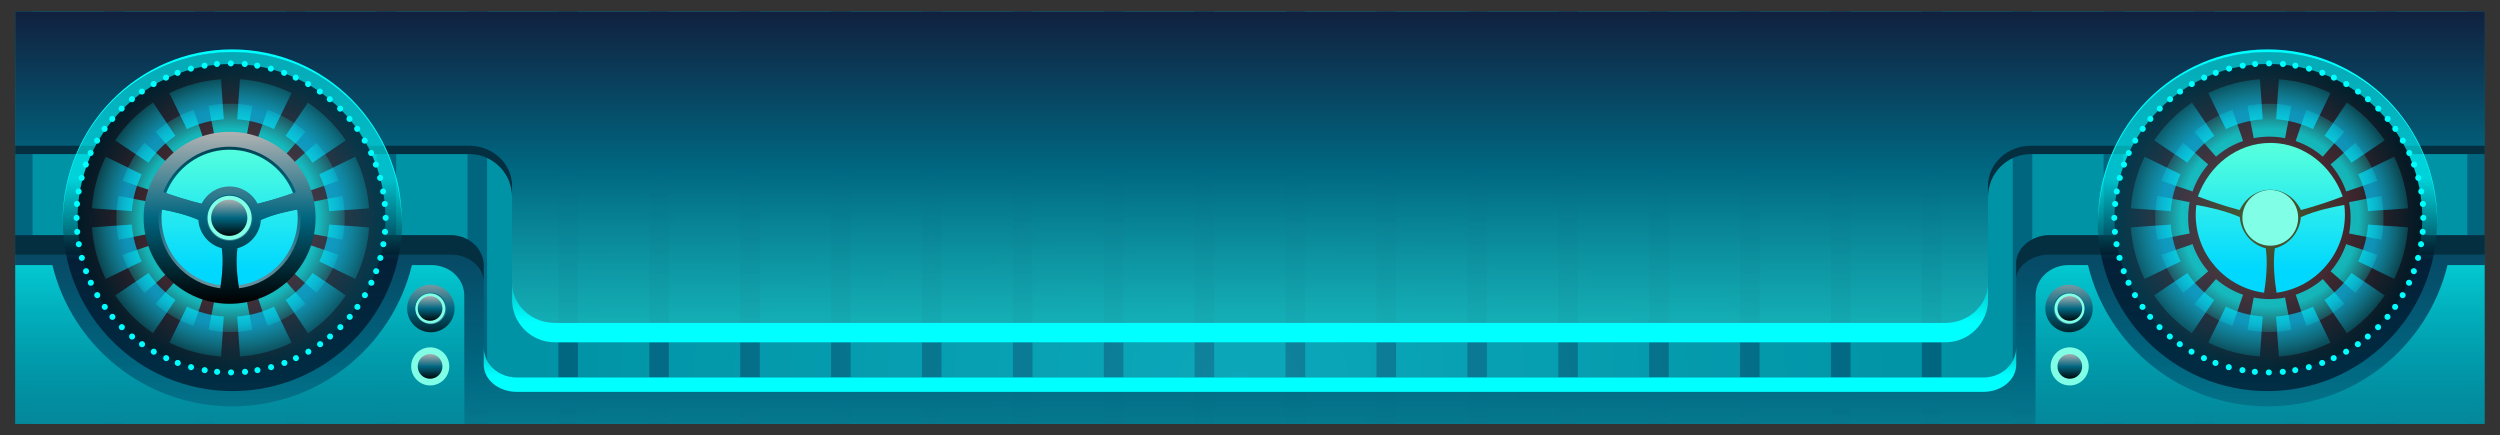<?xml version="1.0" encoding="UTF-8"?>
<svg version="1.1" viewBox="0 0 1550 270" xmlns="http://www.w3.org/2000/svg" xmlns:xlink="http://www.w3.org/1999/xlink">
<rect x="0" y="0" width="1550" height="270" fill="#333333" stroke="none"/>
<defs>
<linearGradient id="o">
<stop stop-color="#102240" offset="0"/>
<stop stop-color="#006680" offset=".5"/>
<stop stop-color="#16b0b6" stop-opacity=".875" offset="1"/>
</linearGradient>
<linearGradient id="p">
<stop stop-color="#032f40" offset="0"/>
<stop stop-color="#0ff" offset="1"/>
</linearGradient>
<linearGradient id="a">
<stop stop-color="#b3b3b3" offset="0"/>
<stop stop-color="#006680" offset=".5"/>
<stop offset="1"/>
</linearGradient>
<radialGradient id="q" cx="2174.8" cy="198.96" r="765.5" gradientTransform="matrix(1.139 0 0 .962 -317.98 14.683)" gradientUnits="userSpaceOnUse">
<stop stop-color="#10839d" offset="0"/>
<stop stop-color="#006680" offset=".5"/>
<stop stop-color="#006680" offset="1"/>
</radialGradient>
<linearGradient id="u" x1="1918.4" x2="1918.4" y1="-20.71" y2="167.78" gradientTransform="translate(-.006 .002)" gradientUnits="userSpaceOnUse" xlink:href="#o"/>
<linearGradient id="t" x1="1773.7" x2="1773.7" y1="89.794" y2="169.83" gradientTransform="translate(-.006 .002)" gradientUnits="userSpaceOnUse" xlink:href="#p"/>
<linearGradient id="s" x1="1997.2" x2="1997.2" y1="7.129" y2="350.97" gradientTransform="matrix(1 0 0 .922 9.2753e-5 17.158)" gradientUnits="userSpaceOnUse" xlink:href="#o"/>
<linearGradient id="r" x1="1734.6" x2="1734.6" y1="133.69" y2="189.93" gradientTransform="translate(-.016 .002)" gradientUnits="userSpaceOnUse" xlink:href="#p"/>
<linearGradient id="n" x1="1430.8" x2="1430.8" y1="69.559" y2="240" gradientUnits="userSpaceOnUse">
<stop stop-color="#0ff" offset="0"/>
<stop stop-color="#0ff" stop-opacity="0" offset="1"/>
</linearGradient>
<linearGradient id="m" x1="1652.3" x2="1652.3" y1="125.38" y2="77.011" gradientUnits="userSpaceOnUse">
<stop stop-color="#000014" offset="0"/>
<stop stop-color="#0ff" offset="1"/>
</linearGradient>
<radialGradient id="h" cx="2180.2" cy="92.069" r="765.5" gradientTransform="matrix(1.119 0 0 .945 -259.81 5.053)" gradientUnits="userSpaceOnUse">
<stop stop-color="#b3b3b3" offset="0"/>
<stop stop-color="#006680" offset=".449"/>
<stop offset="1"/>
</radialGradient>
<radialGradient id="g" cx="1583.8" cy="98.61" r="114.75" gradientUnits="userSpaceOnUse">
<stop stop-color="#ff0" offset="0"/>
<stop stop-color="#ff2a2a" offset=".522"/>
<stop stop-color="#00112b" offset="1"/>
</radialGradient>
<radialGradient id="f" cx="1558.5" cy="93.078" r="87.578" gradientTransform="matrix(1.283 -.344 .344 1.283 -472.89 509.41)" gradientUnits="userSpaceOnUse">
<stop stop-color="#0ff" offset="0"/>
<stop stop-color="#00cbff" offset=".713"/>
<stop stop-color="#0ff" stop-opacity="0" offset="1"/>
</radialGradient>
<radialGradient id="e" cx="1558.5" cy="93.078" r="87.578" gradientTransform="matrix(1.091 4.0482e-8 -4.0482e-8 1.091 -142.46 -8.508)" gradientUnits="userSpaceOnUse">
<stop stop-color="#0ff" offset="0"/>
<stop stop-color="#0ff" offset=".713"/>
<stop stop-color="#0ff" stop-opacity="0" offset="1"/>
</radialGradient>
<linearGradient id="l" x1="1592.4" x2="1592.4" y1="152.57" y2="20.687" gradientTransform="translate(-.016 .174)" gradientUnits="userSpaceOnUse">
<stop stop-color="#00d8ff" offset="0"/>
<stop stop-color="#5fd" offset="1"/>
</linearGradient>
<linearGradient id="k" x1="1564.5" x2="1564.5" y1="239.37" y2="-88.908" gradientTransform="translate(2.5875e-6 -1.9144e-6)" gradientUnits="userSpaceOnUse" xlink:href="#a"/>
<linearGradient id="j" x1="1631" x2="1631" y1="17.216" y2="202.38" gradientTransform="translate(-23 -13.998)" gradientUnits="userSpaceOnUse" xlink:href="#a"/>
<linearGradient id="i" x1="1596.4" x2="1596.4" y1="68.981" y2="141.64" gradientUnits="userSpaceOnUse" xlink:href="#a"/>
<linearGradient id="d" x1="1564.5" x2="1564.5" y1="239.37" y2="-88.908" gradientTransform="matrix(.577 0 0 .577 774.76 92.716)" gradientUnits="userSpaceOnUse" xlink:href="#a"/>
<linearGradient id="c" x1="1631" x2="1631" y1="53.721" y2="167.7" gradientTransform="matrix(.321 0 0 .321 1168.1 97.27)" gradientUnits="userSpaceOnUse" xlink:href="#a"/>
<linearGradient id="b" x1="1596.4" x2="1596.4" y1="68.981" y2="141.64" gradientUnits="userSpaceOnUse">
<stop stop-color="#b3b3b3" offset="0"/>
<stop stop-color="#006680" offset=".505"/>
<stop offset="1"/>
</linearGradient>
</defs>
<g transform="translate(0 -782.36)">
<g transform="matrix(1 0 0 1 -1390.7 812.29)">
<g transform="translate(-1.0415e-5)">
<path d="m1400.1 232.89h1531v-255.65h-1531z" fill="url(#q)"/>
<path d="m1410.9-22.756v255.66h44.204v-255.66h-44.204zm56.333 0v255.66h44.235v-255.66h-44.235zm56.396 0v255.66h44.204v-255.66h-44.204zm56.333 0v255.66h44.204v-255.66h-44.204zm56.364 0v255.66h44.235v-255.66h-44.235zm56.364 0v255.66h44.204v-255.66h-44.204zm56.333 0v255.66h44.203v-255.66h-44.203zm56.364 0v255.66h44.235v-255.66h-44.235zm56.364 0v255.66h44.204v-255.66h-44.204zm56.364 0v255.66h44.203v-255.66h-44.203zm56.333 0v255.66h44.235v-255.66h-44.235zm56.395 0v255.66h44.204v-255.66h-44.204zm56.333 0v255.66h44.203v-255.66h-44.203zm56.333 0v255.66h44.235v-255.66h-44.235zm56.395 0v255.66h44.204v-255.66h-44.204zm56.333 0v255.66h44.203v-255.66h-44.203zm56.364 0v255.66h44.235v-255.66h-44.235zm56.364 0v255.66h44.204v-255.66h-44.204zm56.364 0v255.66h44.204v-255.66h-44.204zm56.333 0v255.66h44.235v-255.66h-44.235zm56.395 0v255.66h44.203v-255.66h-44.203zm56.333 0v255.66h44.204v-255.66h-44.204zm56.333 0v255.66h44.235v-255.66h-44.235zm56.396 0v255.66h44.204v-255.66h-44.204zm56.333 0v255.66h44.204v-255.66h-44.204zm56.364 0v255.66h44.235v-255.66h-44.235zm56.364 0v255.66h44.204v-255.66h-44.204z" fill="#0ff" opacity=".296"/>
</g>
<g transform="translate(3.9585e-5 -.008)">
<path d="m1400.2-22.748v88.344h281.44c14.694 0 26.531 11.837 26.531 26.531v63.625c0 14.694 11.837 26.531 26.531 26.531h862.01c14.694 0 26.531-11.837 26.531-26.531v-63.625c0-14.694 11.837-26.531 26.531-26.531h281.44v-88.344h-1087.7z" fill="url(#u)"/>
<path d="m1400.2 60.44v5.156h281.44c14.694 0 26.531 11.837 26.531 26.531v-6.719c0-13.834-11.837-24.969-26.531-24.969h-281.44zm1249.6 0c-14.694 0-26.531 11.135-26.531 24.969v6.719c0-14.694 11.837-26.531 26.531-26.531h281.44v-5.156h-281.44zm-941.59 84.875v10.438c0 14.694 11.837 26.531 26.531 26.531h862.01c14.694 0 26.531-11.837 26.531-26.531v-10.438c0 13.834-11.837 24.969-26.531 24.969h-862.01c-14.694 0-26.531-11.135-26.531-24.969z" fill="url(#t)"/>
</g>
<g transform="translate(0 .007)">
<g transform="translate(-14.522 13)">
<path d="m1414.7 102.92v116.97h1531v-116.97h-269.93c-11.36 0-20.5 8.427-20.5 18.9v50.333c0 10.474-9.139 18.9-20.5 18.9h-909.13c-11.36 0-19.809-8.449-20.5-18.9v-50.333c0-10.474-9.139-18.9-20.5-18.9z" fill="url(#s)"/>
<path d="m1414.7 102.91v12h269.91c11.36 0 20.5 7.569 20.5 16.969v-10.062c0-10.474-9.14-18.906-20.5-18.906zm1261.1 0c-11.36 0-21.54 8.484-20.5 18.906v7.5c0.884-8.133 10.205-14.406 20.5-14.406h269.94v-12zm-970.66 69.25v10.906c0 9.399 9.14 16.938 20.5 16.938h909.15c11.36 0.089 20.5-7.538 20.5-16.938v-10.906c0 10.474-9.14 19.006-20.5 18.906h-909.15c-11.36 0-20.5-8.432-20.5-18.906z" fill="url(#r)"/>
</g>
<g transform="translate(-14.522 12.985)">
<g transform="translate(-.02)">
<path transform="translate(0 .002)" d="m1414.7 121.41v98.5h278.44v-28.969c-0.01-0.095-0.025-0.186-0.031-0.281v-50.343c0-10.474-9.14-18.906-20.5-18.906h-11.969c-12.164 50.276-57.424 87.625-111.44 87.625-54.014 0-99.305-37.349-111.47-87.625h-23.031z" fill="url(#n)"/>
<path transform="matrix(1.044 0 0 1.044 -99.416 -12.495)" d="m1680.1 102.36c0 55.65-45.113 100.76-100.76 100.76-55.65 0-100.76-45.113-100.76-100.76 0-55.65 45.113-100.76 100.76-100.76 55.65 0 100.76 45.113 100.76 100.76z" fill="url(#m)" opacity=".582"/>
<g transform="matrix(.949 0 0 .949 78.567 4.822)">
<path transform="translate(0 .002)" d="m1549.2-8.469c-55.517 0-100.53 45.014-100.53 100.53 0 55.517 45.014 100.53 100.53 100.53 55.517 0 100.5-45.014 100.5-100.53 0-55.517-44.983-100.53-100.5-100.53z" fill="url(#h)"/>
<g transform="matrix(.906 0 0 .906 141.94 8.635)">
<path transform="matrix(.967 0 0 .967 21.901 -3.255)" d="m1698.5 98.61c0 63.375-51.375 114.75-114.75 114.75s-114.75-51.375-114.75-114.75 51.375-114.75 114.75-114.75 114.75 51.375 114.75 114.75z" fill="url(#g)" opacity=".264"/>
<g transform="matrix(.94 0 0 .94 87.606 4.555)">
<path d="m1530.9-9.858c-6.767 1.813-13.219 4.253-19.287 7.215l8.649 17.88c0.023-0.011 0.051-0.009 0.073-0.02l4.713 9.8c4.338-2.123 8.974-3.861 13.815-5.158 4.831-1.294 9.661-2.089 14.47-2.42l-0.782-10.853c0.012-7.802e-4 0.024-0.009 0.038-0.01l-1.413-19.819c-6.737 0.469-13.507 1.572-20.274 3.385zm-31.914 14.457c-11.557 7.77-21.361 17.666-28.967 28.982l16.497 11.17c0.011-0.015 0.017-0.032 0.027-0.046l8.995 6.094c5.427-8.084 12.424-15.119 20.685-20.661l-6.12-9.03c0.01-0.006 0.027-0.003 0.037-0.01l-11.1-16.498zm66.744-17.884-1.409 19.866c0.012 9.115e-4 0.025-0.011 0.037-0.01l-0.786 10.88c9.924 0.669 19.465 3.273 28.207 7.56l4.78-9.785c0.017 0.008 0.031 0.019 0.047 0.027l8.665-17.913c-12.244-5.997-25.647-9.676-39.541-10.626zm-103 59.488c-5.993 12.234-9.671 25.659-10.626 39.54l19.876 1.446c0-0.028 0.015-0.055 0.017-0.083l10.843 0.795c0.677-9.917 3.271-19.473 7.56-28.207l-9.812-4.733c0.015-0.032 0.038-0.061 0.053-0.093l-17.912-8.665zm155.2-41.584-11.2 16.46c0.023 0.015 0.034 0.048 0.057 0.064l-6.094 8.995c8.082 5.419 15.107 12.398 20.651 20.648l8.993-6.11c0.017 0.023 0.041 0.04 0.055 0.064l16.49-11.19c-7.9-11.546-17.8-21.333-29.1-28.931zm-165.8 95.731c0.468 6.743 1.58 13.537 3.395 20.311 1.81 6.756 4.25 13.191 7.205 19.251l17.87-8.686c0-0.012-0.01-0.025-0.01-0.037l9.791-4.749c-2.111-4.323-3.847-8.92-5.139-13.741-1.297-4.839-2.099-9.69-2.43-14.506l-10.854 0.782c0-0.012-0.01-0.025-0.01-0.037l-19.818 1.413zm202.07-54.144-17.87 8.686c0 0.012 0.01 0.025 0.01 0.037l-9.79 4.749c2.122 4.337 3.852 8.939 5.149 13.778 1.292 4.821 2.088 9.67 2.421 14.47l10.853-0.782c0 0.012 0.01 0.025 0.01 0.037l19.818-1.413c-0.47-6.726-1.575-13.518-3.385-20.274-1.815-6.774-4.249-13.213-7.215-19.287zm-158.64 89.122-8.993 6.11c-0.017-0.023-0.041-0.04-0.056-0.064l-16.48 11.227c7.768 11.545 17.656 21.295 28.963 28.893l11.18-16.46c-0.015-0.01-0.032-0.017-0.047-0.027l6.094-8.995c-8.093-5.427-15.113-12.42-20.661-20.685zm138.52-37.116c-0.672 9.931-3.255 19.498-7.55 28.244l9.775 4.743c-0.01 0.016-0.02 0.031-0.027 0.046l17.912 8.665c5.993-12.234 9.681-25.622 10.636-39.504l-19.886-1.483c0 0.028-0.015 0.055-0.017 0.083l-10.843-0.795zm-108.96 62.937-4.743 9.775c-0.025-0.012-0.058-5e-3 -0.083-0.017l-8.665 17.913c12.235 5.992 25.658 9.672 39.54 10.626l1.456-19.839c-0.028-2e-3 -0.056-0.015-0.083-0.017l0.795-10.843c-9.93-0.672-19.471-3.302-28.217-7.597zm96.278-25.798c-5.426 8.092-12.374 15.14-20.638 20.688l6.11 8.993c-0.024 0.015-0.041 0.041-0.063 0.057l11.18 16.453c11.546-7.767 21.294-17.656 28.893-28.963l-16.424-11.19c-0.016 0.023-0.049 0.034-0.063 0.057l-8.995-6.094zm-57.794 33.36 0.782 10.853c-0.012 9.9e-4 -0.025 9e-3 -0.037 0.01l1.413 19.819c6.738-0.469 13.552-1.545 20.321-3.358 6.768-1.814 13.171-4.279 19.241-7.242l-8.686-17.87c-0.011 5e-3 -0.026 5e-3 -0.038 0.01l-4.749-9.791c-4.331 2.118-8.9 3.881-13.732 5.175-4.832 1.295-9.707 2.062-14.516 2.394z" fill="url(#f)" opacity=".659"/>
<path d="m1558.5 5.5c-5.757 0-11.397 0.565-16.844 1.625l3.062 16.031c0.02-0.004 0.042 0.004 0.062 0l1.656 8.781c3.895-0.763 7.944-1.156 12.063-1.156 4.11 0 8.112 0.397 12 1.156l1.687-8.781c0.01 2e-3 0.021-2e-3 0.031 0l3.094-16.031c-5.447-1.06-11.056-1.625-16.812-1.625zm-28.406 4.688c-10.826 3.709-20.713 9.479-29.156 16.844l10.719 12.375c0.011-0.01 0.02-0.022 0.031-0.031l5.844 6.75c6.027-5.262 13.078-9.358 20.812-12l-2.938-8.469c0.01-0.003 0.022 0.003 0.031 0l-5.344-15.469zm56.781 0-5.344 15.469c0.01 0.003 0.022-0.003 0.031 0l-2.937 8.469c7.735 2.642 14.754 6.738 20.781 12l5.875-6.75c0.011 0.01 0.02 0.022 0.031 0.031l10.688-12.375c-8.443-7.364-18.299-13.134-29.125-16.844zm-94.406 25.312c-7.359 8.436-13.134 18.31-16.844 29.125l15.469 5.375c0.01-0.022 0.024-0.041 0.031-0.062l8.437 2.938c2.646-7.728 6.737-14.761 12-20.781l-6.781-5.844c0.019-0.022 0.043-0.041 0.062-0.062l-12.375-10.688zm132.03 0-12.375 10.688c0.015 0.017 0.016 0.045 0.031 0.062l-6.75 5.844c5.263 6.02 9.354 13.054 12 20.781l8.438-2.938c0.01 0.022 0.024 0.041 0.031 0.062l15.469-5.375c-3.71-10.815-9.485-20.689-16.844-29.125zm-151.97 40.719c-1.062 5.452-1.625 11.081-1.625 16.844 0 5.747 0.568 11.374 1.625 16.813l16.031-3.094v-0.031l8.781-1.688c-0.756-3.88-1.156-7.899-1.156-12 0-4.117 0.394-8.137 1.156-12.031l-8.781-1.688v-0.031l-16.031-3.094zm171.91 0-16.031 3.094v0.031l-8.781 1.688c0.762 3.894 1.156 7.914 1.156 12.031 0 4.101-0.4 8.12-1.156 12l8.781 1.688v0.031l16.031 3.094c1.057-5.438 1.625-11.065 1.625-16.813 0-5.763-0.562-11.392-1.625-16.844zm-144.88 37-8.437 2.938c-0.01-0.022-0.024-0.041-0.031-0.062l-15.469 5.406c3.71 10.816 9.485 20.658 16.844 29.094l12.375-10.688c-0.01-0.011-0.022-0.02-0.031-0.031l6.75-5.844c-5.27-6.029-9.354-13.073-12-20.812zm117.84 0c-2.646 7.74-6.73 14.784-12 20.812l6.75 5.844c-0.01 0.011-0.022 0.02-0.031 0.031l12.375 10.688c7.359-8.436 13.134-18.278 16.844-29.094l-15.469-5.406c-0.01 0.022-0.024 0.041-0.031 0.062l-8.438-2.938zm-99.875 26.781-5.844 6.75c-0.017-0.015-0.046-0.017-0.062-0.031l-10.688 12.375c8.437 7.359 18.309 13.134 29.125 16.844l5.375-15.438c-0.022-8e-3 -0.041-0.024-0.062-0.031l2.937-8.438c-7.739-2.646-14.753-6.762-20.781-12.031zm81.906 0c-6.028 5.269-13.042 9.386-20.781 12.031l2.938 8.438c-0.022 8e-3 -0.04 0.024-0.062 0.031l5.375 15.438c10.816-3.71 20.657-9.485 29.094-16.844l-10.656-12.375c-0.017 0.015-0.046 0.017-0.062 0.031l-5.844-6.75zm-52.969 14.188-1.688 8.781c-0.01-2e-3 -0.021 2e-3 -0.031 0l-3.094 16.031c5.448 1.061 11.086 1.656 16.844 1.656 5.758 0 11.365-0.596 16.812-1.656l-3.094-16.031c-0.01 2e-3 -0.021-2e-3 -0.031 0l-1.687-8.781c-3.888 0.76-7.89 1.188-12 1.188-4.11 0-8.143-0.428-12.031-1.188z" fill="url(#e)" opacity=".659"/>
<g transform="matrix(.713 0 0 .713 436.95 24.324)">
<path transform="translate(5.5 -1.737)" d="m1596.5 98.11c0 16.569-13.432 30-30 30s-30-13.431-30-30 13.432-30 30-30 30 13.431 30 30z" fill="#80ffe6"/>
<path d="m1569.8 15.799c-34.558 0.945-63.879 24.588-75.75 57.594 10.56 4.001 27.922 10.191 45 14.625 6.085-12.939 18.541-21.812 32.906-21.812s26.822 8.873 32.906 21.812c17.089-4.434 34.478-10.626 45.031-14.625-12.109-33.697-42.438-57.594-77.938-57.594-0.721 0-1.439-0.02-2.156 0zm-77.469 66.719c-0.423 3.432-0.625 6.891-0.625 10.438 0 43.012 32.046 78.523 73.562 84 1.972-12.418 4.167-31.942 1.812-47.781-15.286-3.948-26.8-17.332-27.938-33.563-15.826-7.064-35.306-11.134-46.812-13.094zm159.25 0c-11.507 1.96-30.986 6.03-46.812 13.094-1.138 16.23-12.62 29.615-27.906 33.563-2.354 15.839-0.191 35.363 1.781 47.781 41.516-5.476 73.594-40.988 73.594-84 0-3.546-0.233-7.005-0.656-10.438z" fill="url(#l)"/>
<path d="m1569.7 7.766c-47.882 1.213-86.336 40.437-86.336 88.611 0 48.939 39.673 88.611 88.611 88.611s88.611-39.673 88.611-88.611c0-48.939-39.673-88.611-88.611-88.611-0.765 0-1.515-0.019-2.275 0zm0.389 15.327c0.629-0.016 1.254 0 1.886 0 31.132 0 57.725 19.409 68.344 46.79-9.255 3.249-24.5 8.281-39.486 11.885-5.336-10.514-16.261-17.722-28.858-17.722-12.598 0-23.522 7.208-28.858 17.722-14.977-3.603-30.195-8.634-39.456-11.885 10.411-26.82 36.122-46.022 66.428-46.79zm1.9 49.545c13.113 0 23.739 10.626 23.739 23.739s-10.626 23.739-23.739 23.739-23.739-10.626-23.739-23.739 10.626-23.739 23.739-23.739zm-72.715 14.699c9.95 1.695 26.788 5.208 40.474 11.316 0.984 14.035 10.91 25.625 24.128 29.038 2.036 13.696 0.148 30.574-1.557 41.312-35.9-4.736-63.614-35.432-63.614-72.625 0-3.066 0.203-6.073 0.569-9.041zm145.34 0c0.033-0.006 0.057 0.005 0.09 0 0.365 2.965 0.569 5.977 0.569 9.041 0 37.193-27.715 67.89-63.614 72.625-1.705-10.738-3.593-27.615-1.557-41.312 13.218-3.414 23.145-15.004 24.128-29.038 13.643-6.094 30.421-9.614 40.384-11.316z" fill="url(#k)"/>
<path d="m1569.6 3.877c-50 1.266-90.1 42.212-90.1 92.5 0 51.086 41.414 92.5 92.5 92.5s92.5-41.414 92.5-92.5-41.414-92.5-92.5-92.5c-0.798 0-1.582-0.02-2.375 0zm0.406 16c0.656-0.017 1.309 0 1.969 0 32.499 0 60.258 20.261 71.344 48.844-9.661 3.392-25.575 8.645-41.219 12.406-5.57-10.975-16.975-18.5-30.125-18.5s-24.555 7.525-30.125 18.5c-15.634-3.761-31.52-9.013-41.188-12.406 10.868-27.997 37.707-48.042 69.344-48.844zm2 51.719c13.689 0 24.781 11.093 24.781 24.781 0 13.689-11.092 24.781-24.781 24.781s-24.781-11.093-24.781-24.781c0-13.689 11.092-24.781 24.781-24.781zm-75.906 15.344c10.387 1.769 27.964 5.436 42.25 11.812 1.027 14.651 11.389 26.749 25.187 30.312 2.125 14.298 0.155 31.916-1.625 43.125-37.475-4.944-66.406-36.987-66.406-75.812 0-3.201 0.212-6.34 0.594-9.438zm151.72 0c0.034-0.006 0.06 0.006 0.094 0 0.381 3.095 0.594 6.239 0.594 9.438 0 38.825-28.931 70.869-66.406 75.812-1.78-11.209-3.75-28.827-1.625-43.125 13.798-3.563 24.161-15.662 25.187-30.312 14.242-6.361 31.756-10.036 42.156-11.812z" fill="url(#j)"/>
<path transform="matrix(.577 0 0 .577 656.91 35.698)" d="m1619 105.11c0 18.64-15.11 33.75-33.75 33.75s-33.75-15.11-33.75-33.75 15.11-33.75 33.75-33.75 33.75 15.11 33.75 33.75z" fill="url(#i)"/>
</g>
</g>
<path d="m1552.8-21.543c-1.206 0-2.185 0.978-2.185 2.185s0.979 2.185 2.185 2.185c1.207 0 2.185-0.978 2.185-2.185s-0.978-2.185-2.185-2.185zm-10.232 0.437c-1.202 0.109-2.075 1.202-1.966 2.403 0.108 1.202 1.162 2.079 2.367 1.966 0.3-0.027 0.624-0.121 0.874-0.255 0.737-0.405 1.173-1.22 1.092-2.112-0.096-1.052-0.922-1.885-1.93-2.003-0.144-0.017-0.287-0.014-0.437 0zm20.064 0c-1.008 0.118-1.835 0.951-1.93 2.003-0.082 0.892 0.355 1.706 1.093 2.112 0.25 0.134 0.574 0.228 0.874 0.255 1.205 0.112 2.259-0.765 2.367-1.966s-0.764-2.294-1.966-2.403c-0.15-0.014-0.293-0.017-0.437 0zm-28.73 1.202c-0.145-0.004-0.325 0.011-0.473 0.036-1.189 0.206-1.954 1.324-1.748 2.513 0.206 1.189 1.324 1.99 2.513 1.784 1.188-0.206 1.99-1.36 1.784-2.549-0.18-1.04-1.06-1.753-2.075-1.784zm37.833 0c-1.016 0.031-1.895 0.744-2.076 1.784-0.206 1.189 0.596 2.343 1.784 2.549 1.189 0.206 2.307-0.595 2.513-1.784s-0.559-2.307-1.748-2.513c-0.148-0.026-0.328-0.041-0.473-0.036zm-47.883 2.148c-0.145 0.008-0.291 0.034-0.437 0.073-1.166 0.312-1.841 1.529-1.529 2.695 0.312 1.165 1.491 1.845 2.658 1.529 0.291-0.078 0.577-0.226 0.801-0.401 0.657-0.525 0.96-1.393 0.728-2.258-0.274-1.02-1.208-1.695-2.221-1.639zm57.569 0c-0.869 0.103-1.654 0.746-1.893 1.639-0.313 1.165 0.4 2.346 1.566 2.658 1.165 0.312 2.346-0.364 2.658-1.529 0.312-1.165-0.364-2.382-1.529-2.695-0.146-0.039-0.292-0.064-0.437-0.073-0.127-0.008-0.24-0.015-0.364 0zm-66.89 3.022c-0.283-0.014-0.591 0.042-0.874 0.146-1.133 0.416-1.727 1.671-1.311 2.804 0.416 1.133 1.671 1.727 2.804 1.311 1.132-0.416 1.727-1.671 1.311-2.804-0.312-0.85-1.079-1.416-1.93-1.456zm76.576 0c-0.85 0.041-1.618 0.607-1.93 1.456-0.416 1.133 0.178 2.388 1.311 2.804 1.133 0.416 2.388-0.178 2.804-1.311 0.416-1.133-0.178-2.388-1.311-2.804-0.283-0.104-0.59-0.159-0.874-0.146zm-85.206 3.459c-0.125 0.007-0.24 0.044-0.364 0.073-0.141 0.033-0.3 0.082-0.437 0.146-1.095 0.507-1.526 1.818-1.02 2.913 0.507 1.095 1.782 1.563 2.877 1.056 1.101-0.507 1.599-1.782 1.092-2.877-0.388-0.838-1.274-1.357-2.148-1.311zm93.836 0c-0.874-0.047-1.76 0.472-2.148 1.311-0.507 1.095-0.01 2.37 1.092 2.877 1.095 0.507 2.37 0.039 2.877-1.056 0.506-1.095 0.076-2.406-1.02-2.913-0.137-0.063-0.295-0.112-0.437-0.146-0.124-0.029-0.239-0.066-0.364-0.073zm-102.87 4.661c-0.281 0.035-0.576 0.14-0.837 0.291-1.045 0.603-1.404 1.941-0.801 2.986 0.603 1.045 1.941 1.404 2.986 0.801 1.045-0.603 1.404-1.941 0.801-2.986-0.453-0.784-1.303-1.197-2.148-1.092zm111.5 0c-0.7 0.049-1.371 0.439-1.748 1.092-0.604 1.045-0.244 2.383 0.801 2.986 1.045 0.603 2.382 0.244 2.986-0.801 0.603-1.045 0.244-2.383-0.801-2.986-0.392-0.226-0.818-0.321-1.238-0.291zm-119.76 5.389c-0.427 0.011-0.868 0.176-1.238 0.437-0.986 0.695-1.168 2.036-0.473 3.022 0.695 0.986 1.999 1.209 2.986 0.51 0.247-0.174 0.469-0.341 0.619-0.583 0.45-0.723 0.448-1.7-0.072-2.44-0.348-0.493-0.868-0.809-1.42-0.91-0.138-0.025-0.258-0.04-0.4-0.036zm128.43 0c-0.142-0.004-0.263 0.011-0.401 0.036-0.552 0.101-1.073 0.417-1.42 0.91-0.521 0.74-0.523 1.717-0.073 2.44 0.15 0.241 0.372 0.409 0.619 0.583 0.987 0.7 2.291 0.477 2.986-0.51 0.695-0.986 0.513-2.327-0.473-3.022-0.37-0.26-0.811-0.426-1.238-0.437zm-135.78 5.535c-0.418 0.042-0.818 0.22-1.165 0.51-0.926 0.773-1.064 2.132-0.291 3.059 0.773 0.927 2.168 1.064 3.095 0.291 0.927-0.773 1.028-2.168 0.255-3.095-0.483-0.579-1.196-0.835-1.893-0.765zm142.63 0c-0.522 0.073-1.021 0.33-1.383 0.765-0.773 0.927-0.672 2.322 0.255 3.095 0.927 0.773 2.322 0.635 3.095-0.291 0.773-0.927 0.635-2.286-0.291-3.059-0.347-0.29-0.746-0.467-1.165-0.51-0.175-0.018-0.336-0.024-0.51 0zm-149.84 6.773c-0.561-0.006-1.139 0.229-1.566 0.655-0.853 0.853-0.817 2.205 0.036 3.059 0.853 0.853 2.205 0.858 3.058 0 0.213-0.213 0.404-0.429 0.51-0.692 0.32-0.789 0.13-1.727-0.51-2.367-0.426-0.427-0.968-0.65-1.529-0.655zm157.34 0c-0.494 0.049-0.974 0.282-1.347 0.655-0.854 0.853-0.817 2.242 0.036 3.095 0.853 0.853 2.205 0.853 3.059 0 0.853-0.853 0.889-2.242 0.036-3.095-0.106-0.107-0.243-0.211-0.364-0.291-0.424-0.28-0.926-0.413-1.42-0.364zm-163.89 7.428c-0.698-0.071-1.41 0.222-1.893 0.801-0.773 0.927-0.636 2.286 0.291 3.059 0.927 0.773 2.286 0.672 3.059-0.255 0.773-0.927 0.635-2.322-0.291-3.095-0.347-0.29-0.746-0.467-1.165-0.51zm170.67 0c-0.419 0.042-0.818 0.22-1.165 0.51-0.926 0.773-1.064 2.168-0.291 3.095 0.773 0.927 2.132 1.028 3.059 0.255 0.927-0.773 1.064-2.132 0.291-3.059-0.483-0.579-1.196-0.872-1.893-0.801zm-176.57 7.173c-0.495 0.036-0.977 0.234-1.347 0.583-0.106 0.1-0.205 0.241-0.291 0.364-0.695 0.986-0.44 2.327 0.546 3.022 0.987 0.695 2.328 0.476 3.022-0.51 0.695-0.986 0.513-2.364-0.473-3.059-0.431-0.304-0.961-0.436-1.456-0.401zm182.1 0c-0.373 0.041-0.769 0.172-1.092 0.401-0.987 0.695-1.168 2.072-0.473 3.059 0.695 0.986 2.036 1.205 3.022 0.51 0.986-0.695 1.241-2.036 0.546-3.022-0.087-0.123-0.186-0.265-0.291-0.364-0.37-0.348-0.852-0.547-1.347-0.583-0.124-9e-3 -0.24-0.014-0.364 0zm-187.49 8.484c-0.7 0.049-1.371 0.439-1.748 1.092-0.603 1.045-0.244 2.382 0.801 2.986 1.045 0.603 2.382 0.244 2.986-0.801 0.603-1.045 0.244-2.382-0.801-2.986-0.392-0.226-0.818-0.321-1.238-0.291zm192.84 0c-0.282 0.035-0.576 0.14-0.838 0.291-1.045 0.603-1.404 1.941-0.801 2.986 0.603 1.045 1.941 1.404 2.986 0.801 1.045-0.603 1.404-1.941 0.801-2.986-0.453-0.784-1.303-1.197-2.148-1.092zm-197.25 8.957c-0.856-0.033-1.732 0.381-2.112 1.202-0.507 1.095-0.01 2.406 1.093 2.913 1.095 0.507 2.372 0.043 2.877-1.056 0.126-0.274 0.209-0.59 0.218-0.874h0.036c0.028-0.851-0.453-1.586-1.274-1.966-0.274-0.127-0.552-0.207-0.838-0.218zm202.05 0c-0.285 0.011-0.564 0.092-0.838 0.218-0.821 0.38-1.302 1.115-1.274 1.966h0.036c0.01 0.284 0.093 0.6 0.218 0.874 0.505 1.099 1.782 1.563 2.877 1.056 1.101-0.507 1.599-1.818 1.092-2.913-0.38-0.821-1.256-1.235-2.112-1.202zm-205.73 8.302c-0.851 0.041-1.618 0.607-1.93 1.456-0.416 1.133 0.178 2.388 1.311 2.804 1.133 0.416 2.388-0.178 2.804-1.311 0.416-1.132-0.178-2.388-1.311-2.804-0.283-0.104-0.59-0.159-0.874-0.146zm209.41 0c-0.284-0.014-0.591 0.042-0.874 0.146-1.132 0.416-1.727 1.671-1.311 2.804 0.416 1.133 1.671 1.727 2.804 1.311 1.133-0.416 1.727-1.671 1.311-2.804-0.312-0.849-1.079-1.416-1.93-1.456zm2.731 9.613c-0.128 0.011-0.273 0.039-0.401 0.073-1.165 0.312-1.842 1.493-1.529 2.658 0.312 1.165 1.492 1.878 2.658 1.566 1.165-0.312 1.878-1.529 1.566-2.695-0.039-0.146-0.082-0.271-0.146-0.401-0.398-0.795-1.253-1.276-2.148-1.202zm-215.34 0.036c-0.849 0.113-1.623 0.692-1.857 1.566-0.312 1.166 0.4 2.346 1.566 2.658 1.165 0.312 2.348-0.36 2.658-1.529 0.079-0.291 0.113-0.593 0.073-0.874h0.036c-0.117-0.843-0.728-1.514-1.602-1.748-0.291-0.078-0.591-0.111-0.874-0.073zm-1.93 9.759c-1.016 0.031-1.895 0.78-2.075 1.821-0.206 1.189 0.595 2.307 1.784 2.513 1.189 0.206 2.307-0.595 2.513-1.784 0.206-1.189-0.595-2.307-1.784-2.513-0.148-0.026-0.292-0.041-0.437-0.036zm219.68 0c-0.145-0.004-0.288 0.011-0.437 0.036-1.189 0.206-1.99 1.324-1.784 2.513 0.206 1.189 1.324 1.99 2.512 1.784 1.189-0.206 1.99-1.324 1.784-2.513-0.18-1.04-1.06-1.79-2.076-1.821zm-220.99 8.994c-0.894 0.079-1.674 0.714-1.93 1.566-0.04 0.139-0.058 0.25-0.072 0.401-0.109 1.202 0.801 2.294 2.003 2.403 1.202 0.109 2.258-0.801 2.367-2.003 0.109-1.202-0.764-2.258-1.966-2.367-0.132-0.012-0.273-0.011-0.401 0zm221.9 0c-1.202 0.109-2.075 1.165-1.966 2.367 0.108 1.202 1.165 2.111 2.367 2.003 1.202-0.109 2.112-1.202 2.003-2.403-0.014-0.15-0.032-0.262-0.072-0.401-0.256-0.851-1.035-1.487-1.93-1.566-0.128-0.011-0.269-0.012-0.401 0zm-222 10.016c-1.207-3.3e-5 -2.185 0.978-2.185 2.185 0 1.207 0.978 2.185 2.185 2.185 1.207 3.8e-5 2.185-0.978 2.185-2.185 0-1.206-0.978-2.185-2.185-2.185zm222.85 0c-1.207-3.4e-5 -2.185 0.978-2.185 2.185 0 1.207 0.978 2.185 2.185 2.185 1.206 3.4e-5 2.185-0.978 2.185-2.185 0-1.206-0.978-2.185-2.185-2.185zm-222.59 10.086c-1.202 0.109-2.111 1.202-2.003 2.403 0.108 1.202 1.165 2.039 2.367 1.93 1.202-0.109 2.111-1.129 2.003-2.33-0.026-0.3-0.121-0.623-0.255-0.874-0.301-0.563-0.828-0.964-1.456-1.092-0.209-0.043-0.43-0.057-0.655-0.036zm222.3 0c-0.225-0.02-0.446-0.006-0.655 0.036-0.629 0.128-1.156 0.529-1.456 1.092-0.134 0.25-0.228 0.574-0.255 0.874-0.109 1.202 0.801 2.222 2.003 2.33 1.202 0.109 2.258-0.728 2.367-1.93 0.109-1.202-0.801-2.294-2.003-2.403zm-220.88 8.921c-0.145-4e-3 -0.288 0.011-0.437 0.036-1.189 0.206-1.99 1.36-1.784 2.549 0.206 1.189 1.324 1.954 2.513 1.748 1.189-0.206 1.99-1.324 1.784-2.513-0.18-1.04-1.06-1.79-2.075-1.821zm219.46 0c-1.016 0.031-1.895 0.78-2.076 1.821-0.206 1.189 0.595 2.307 1.784 2.513 1.189 0.206 2.306-0.559 2.512-1.748 0.206-1.189-0.559-2.343-1.748-2.549-0.148-0.026-0.328-0.041-0.473-0.036zm-217.24 9.868c-0.213-6e-3 -0.437 0.014-0.655 0.073-1.166 0.312-1.878 1.529-1.566 2.695 0.312 1.165 1.493 1.805 2.658 1.493 1.166-0.312 1.878-1.456 1.566-2.622-0.079-0.291-0.226-0.577-0.401-0.801-0.392-0.504-0.961-0.819-1.602-0.838zm214.84 0c-0.838 0.123-1.587 0.728-1.821 1.602-0.312 1.165 0.364 2.346 1.529 2.658 1.166 0.312 2.418-0.328 2.731-1.493 0.039-0.145 0.028-0.292 0.036-0.437l0.036-0.036c0.061-1.014-0.655-1.948-1.675-2.221-0.291-0.078-0.558-0.114-0.838-0.073zm-211.81 9.577c-0.283-0.014-0.591 0.042-0.874 0.146-1.133 0.416-1.727 1.671-1.311 2.804 0.416 1.133 1.671 1.691 2.804 1.274 1.133-0.416 1.727-1.671 1.311-2.804-0.312-0.849-1.079-1.379-1.93-1.42zm208.97 0c-0.851 0.041-1.618 0.571-1.93 1.42-0.416 1.133 0.178 2.388 1.311 2.804 1.132 0.416 2.388-0.142 2.804-1.274 0.416-1.132-0.178-2.388-1.311-2.804-0.283-0.104-0.59-0.159-0.874-0.146zm-205.7 8.338c-0.282 7e-3 -0.527 0.092-0.801 0.218-0.958 0.443-1.507 1.487-1.275 2.476l0.036 0.036c0.032 0.141 0.044 0.301 0.109 0.437 0.507 1.095 1.854 1.49 2.95 0.983 1.095-0.507 1.563-1.782 1.056-2.877-0.38-0.821-1.228-1.296-2.075-1.274zm202.42 0c-0.847-0.022-1.696 0.453-2.075 1.274-0.507 1.095-0.039 2.37 1.056 2.877 1.095 0.507 2.442 0.111 2.949-0.983 0.064-0.136 0.078-0.296 0.109-0.437l0.036-0.036c0.233-0.989-0.316-2.033-1.274-2.476-0.274-0.127-0.519-0.211-0.801-0.218zm-197.98 8.957c-0.282 0.035-0.576 0.14-0.838 0.291-1.045 0.603-1.404 1.941-0.801 2.986 0.603 1.045 1.941 1.404 2.986 0.801 1.045-0.603 1.404-1.941 0.801-2.986-0.453-0.784-1.303-1.197-2.148-1.092zm193.13 0c-0.7 0.05-1.371 0.439-1.748 1.092-0.603 1.045-0.244 2.382 0.801 2.986 1.045 0.603 2.382 0.244 2.986-0.801 0.603-1.045 0.244-2.382-0.801-2.986-0.392-0.226-0.818-0.321-1.238-0.291zm-187.78 8.484c-0.312 0.049-0.633 0.169-0.91 0.364-0.986 0.695-1.241 2.072-0.546 3.059 0.695 0.986 2.072 1.205 3.059 0.51 0.986-0.695 1.209-2.035 0.51-3.022-0.173-0.247-0.378-0.469-0.619-0.619-0.181-0.112-0.345-0.165-0.546-0.218-0.301-0.08-0.634-0.122-0.947-0.073zm182.36 0c-0.156 9e-3 -0.323 0.033-0.473 0.073-0.201 0.054-0.365 0.106-0.546 0.218-0.241 0.15-0.445 0.372-0.619 0.619-0.7 0.987-0.477 2.327 0.51 3.022 0.987 0.695 2.364 0.477 3.059-0.51 0.695-0.986 0.44-2.364-0.546-3.059-0.416-0.293-0.915-0.391-1.383-0.364zm-176.75 7.173c-0.419 0.042-0.818 0.22-1.165 0.51-0.927 0.773-1.064 2.132-0.291 3.059 0.773 0.927 2.132 1.064 3.059 0.291 0.926-0.773 1.064-2.168 0.291-3.095-0.483-0.579-1.196-0.835-1.893-0.765zm171.1 0c-0.522 0.073-1.021 0.33-1.384 0.765-0.773 0.927-0.635 2.322 0.291 3.095 0.927 0.773 2.286 0.635 3.059-0.291 0.773-0.927 0.635-2.286-0.291-3.059-0.347-0.29-0.747-0.467-1.165-0.51-0.174-0.018-0.336-0.024-0.51 0zm-164.33 7.428c-0.466 0.054-0.914 0.259-1.274 0.619-0.853 0.853-0.889 2.242-0.036 3.095 0.853 0.853 2.242 0.853 3.095 0 0.853-0.853 0.858-2.242 0-3.095-0.213-0.213-0.465-0.367-0.728-0.473-0.197-0.08-0.376-0.127-0.583-0.146-0.155-0.014-0.318-0.018-0.473 0zm157.81 0c-0.558 7e-3 -1.103 0.193-1.529 0.619-0.853 0.853-0.858 2.242 0 3.095 0.853 0.853 2.242 0.853 3.095 0 0.107-0.106 0.212-0.206 0.291-0.328 0.56-0.848 0.455-2.021-0.291-2.767-0.426-0.427-1.008-0.626-1.566-0.619zm-150.46 6.773c-0.522 0.073-1.021 0.33-1.384 0.765-0.773 0.927-0.635 2.322 0.291 3.095 0.926 0.773 2.286 0.635 3.059-0.291 0.773-0.927 0.672-2.286-0.255-3.059-0.347-0.29-0.783-0.467-1.202-0.51-0.174-0.018-0.336-0.024-0.51 0zm142.85 0c-0.419 0.042-0.854 0.22-1.202 0.51-0.927 0.773-1.028 2.132-0.255 3.059 0.773 0.927 2.132 1.064 3.059 0.291 0.926-0.773 1.064-2.168 0.291-3.095-0.483-0.579-1.196-0.835-1.893-0.765zm-135.31 5.498c-0.138-1e-3 -0.263 0.014-0.401 0.036-0.551 0.088-1.109 0.381-1.456 0.874-0.608 0.863-0.514 2.064 0.182 2.804 0.1 0.106 0.24 0.169 0.364 0.255 0.986 0.695 2.364 0.477 3.059-0.51 0.7-0.987 0.44-2.364-0.546-3.059-0.37-0.261-0.786-0.396-1.202-0.401zm128.28 0c-0.415 4e-3 -0.832 0.14-1.202 0.401-0.986 0.695-1.246 2.071-0.546 3.059 0.695 0.986 2.072 1.204 3.059 0.51 0.123-0.086 0.265-0.149 0.364-0.255 0.696-0.74 0.79-1.941 0.182-2.804-0.347-0.493-0.905-0.785-1.456-0.874-0.138-0.022-0.262-0.038-0.401-0.036zm-120.02 5.426c-0.7 0.049-1.371 0.439-1.748 1.092-0.604 1.045-0.244 2.383 0.801 2.986 1.045 0.603 2.382 0.244 2.986-0.801 0.603-1.045 0.244-2.383-0.801-2.986-0.392-0.226-0.818-0.321-1.238-0.291zm111.35 0c-0.282 0.035-0.576 0.14-0.837 0.291-1.045 0.603-1.404 1.941-0.801 2.986 0.603 1.045 1.941 1.404 2.986 0.801 1.045-0.603 1.404-1.941 0.801-2.986-0.453-0.784-1.303-1.197-2.148-1.092zm-102.21 4.624c-0.851-0.028-1.623 0.453-2.003 1.274-0.507 1.095-0.075 2.406 1.02 2.913 1.095 0.507 2.406 2e-3 2.913-1.092 0.507-1.095 0.039-2.37-1.056-2.877-0.274-0.127-0.59-0.209-0.874-0.218zm93.472 0c-0.284 9e-3 -0.6 0.092-0.874 0.218-1.095 0.507-1.563 1.782-1.056 2.877 0.507 1.095 1.818 1.599 2.913 1.092 1.095-0.507 1.526-1.818 1.02-2.913-0.38-0.821-1.152-1.303-2.003-1.274zm-85.315 3.459c-0.851 0.041-1.618 0.607-1.93 1.456-0.416 1.133 0.178 2.388 1.311 2.804 1.133 0.416 2.388-0.178 2.804-1.311 0.416-1.133-0.178-2.388-1.311-2.804-0.283-0.104-0.591-0.159-0.874-0.146zm77.159 0c-0.283-0.014-0.591 0.042-0.874 0.146-1.132 0.416-1.727 1.671-1.311 2.804 0.416 1.133 1.671 1.727 2.804 1.311 1.133-0.416 1.727-1.671 1.311-2.804-0.312-0.85-1.079-1.416-1.93-1.456zm-67.728 3.059c-0.843 0.117-1.55 0.728-1.784 1.602-0.312 1.165 0.364 2.382 1.529 2.695 1.165 0.312 2.345-0.4 2.658-1.566 0.312-1.165-0.364-2.346-1.529-2.658-0.291-0.078-0.593-0.112-0.874-0.073zm57.86 0c-0.145 9e-3 -0.291 0.034-0.437 0.073-1.165 0.312-1.845 1.49-1.529 2.658 0.312 1.165 1.493 1.878 2.658 1.566 0.146-0.038 0.307-0.08 0.437-0.146 0.909-0.455 1.402-1.529 1.129-2.549-0.273-1.02-1.242-1.668-2.258-1.602zm-47.81 2.148c-1.016 0.031-1.895 0.78-2.075 1.821-0.206 1.189 0.596 2.307 1.784 2.513 1.189 0.206 2.307-0.595 2.513-1.784s-0.595-2.307-1.784-2.513c-0.149-0.026-0.292-0.041-0.437-0.036zm38.197 0c-0.145-4e-3 -0.288 0.011-0.437 0.036-1.189 0.206-1.99 1.324-1.784 2.513 0.206 1.189 1.36 1.99 2.549 1.784 1.188-0.206 1.954-1.324 1.748-2.513-0.18-1.04-1.06-1.79-2.076-1.821zm-29.385 1.202c-1.012 0.109-1.871 0.915-1.966 1.966-0.096 1.052 0.593 2.038 1.566 2.33 0.139 0.042 0.287 0.06 0.437 0.073 1.201 0.108 2.257-0.801 2.367-2.003 0.112-1.205-0.764-2.258-1.966-2.367-0.15-0.014-0.292-0.015-0.437 0zm20.136 0c-1.202 0.109-2.079 1.162-1.966 2.367 0.11 1.202 1.166 2.111 2.367 2.003 0.15-0.013 0.298-0.03 0.437-0.073 0.973-0.293 1.661-1.279 1.566-2.33-0.096-1.052-0.954-1.858-1.966-1.966-0.145-0.015-0.287-0.014-0.437 0zm-9.868 0.437c-1.206 0-2.185 0.978-2.185 2.185s0.979 2.185 2.185 2.185c1.207 0 2.185-0.978 2.185-2.185s-0.978-2.185-2.185-2.185z" fill="#0ff"/>
</g>
</g>
<path d="m1549.2-12.31c-58.062 0.034-105.11 47.764-105.11 106.65v1.133c0.648-60.672 47.429-106.08 105.11-106.11 57.682 0.033 104.46 45.44 105.11 106.11v-1.133c0-58.884-47.049-106.61-105.11-106.65z" fill="#0ff"/>
<g transform="matrix(.922 0 0 .922 132.55 14.959)">
<g transform="matrix(.74 0 0 .74 425.12 34.88)">
<path transform="matrix(.577 0 0 .577 777.94 91.714)" d="m1596.5 98.11c0 16.569-13.432 30-30 30s-30-13.431-30-30 13.432-30 30-30 30 13.431 30 30z" fill="#80ffe6"/>
<path d="m1681.9 129.68c-7.269 0-13.577 4.152-16.656 10.219-0.146-0.035-0.292-0.058-0.438-0.094-1.282 2.567-2 5.466-2 8.531 0 0.383 0.04 0.747 0.063 1.125 0.144 0.063 0.294 0.124 0.437 0.188 0.568 8.098 6.279 14.78 13.906 16.75 0.023 0.154 0.041 0.313 0.062 0.469 1.483 0.369 3.027 0.562 4.625 0.562s3.142-0.193 4.625-0.562c0.021-0.156 0.04-0.314 0.062-0.469 7.627-1.97 13.339-8.652 13.906-16.75 0.151-0.068 0.316-0.121 0.469-0.188 0.022-0.377 0.062-0.742 0.062-1.125 0-3.067-0.747-5.963-2.031-8.531-0.144 0.035-0.293 0.059-0.438 0.094-3.079-6.067-9.387-10.219-16.656-10.219zm0 4.938c7.567 0 13.688 6.152 13.688 13.719 0 7.567-6.121 13.688-13.688 13.688-7.567 0-13.688-6.121-13.688-13.688 0-7.567 6.121-13.719 13.688-13.719z" fill="url(#d)"/>
<path transform="matrix(1.799 0 0 1.799 -1339.6 -90.318)" d="m1679.8 120.69c-6.625 0-11.969 5.375-11.969 12s5.344 12 11.969 12c6.625 0 12-5.375 12-12s-5.375-12-12-12zm0 4.031c4.391 0 7.969 3.577 7.969 7.969 0 4.391-3.577 7.938-7.969 7.938s-7.938-3.546-7.938-7.938 3.546-7.969 7.938-7.969z" fill="url(#c)"/>
<path transform="matrix(.333 0 0 .333 1153.8 113.32)" d="m1619 105.11c0 18.64-15.11 33.75-33.75 33.75s-33.75-15.11-33.75-33.75 15.11-33.75 33.75-33.75 33.75 15.11 33.75 33.75z" fill="url(#b)"/>
</g>
<g transform="matrix(.74 0 0 .74 425.12 73.842)">
<path transform="matrix(.577 0 0 .577 777.94 91.714)" d="m1596.5 98.11c0 16.569-13.432 30-30 30s-30-13.431-30-30 13.432-30 30-30 30 13.431 30 30z" fill="#80ffe6"/>
<path d="m1681.9 129.68c-7.269 0-13.577 4.152-16.656 10.219-0.146-0.035-0.292-0.058-0.438-0.094-1.282 2.567-2 5.466-2 8.531 0 0.383 0.04 0.747 0.063 1.125 0.144 0.063 0.294 0.124 0.437 0.188 0.568 8.098 6.279 14.78 13.906 16.75 0.023 0.154 0.041 0.313 0.062 0.469 1.483 0.369 3.027 0.562 4.625 0.562s3.142-0.193 4.625-0.562c0.021-0.156 0.04-0.314 0.062-0.469 7.627-1.97 13.339-8.652 13.906-16.75 0.151-0.068 0.316-0.121 0.469-0.188 0.022-0.377 0.062-0.742 0.062-1.125 0-3.067-0.747-5.963-2.031-8.531-0.144 0.035-0.293 0.059-0.438 0.094-3.079-6.067-9.387-10.219-16.656-10.219zm0 4.938c7.567 0 13.688 6.152 13.688 13.719 0 7.567-6.121 13.688-13.688 13.688-7.567 0-13.688-6.121-13.688-13.688 0-7.567 6.121-13.719 13.688-13.719z" fill="url(#d)"/>
<path transform="matrix(1.799 0 0 1.799 -1339.6 -90.318)" d="m1679.8 120.69c-6.625 0-11.969 5.375-11.969 12s5.344 12 11.969 12c6.625 0 12-5.375 12-12s-5.375-12-12-12zm0 4.031c4.391 0 7.969 3.577 7.969 7.969 0 4.391-3.577 7.938-7.969 7.938s-7.938-3.546-7.938-7.938 3.546-7.969 7.938-7.969z" fill="url(#c)"/>
<path transform="matrix(.333 0 0 .333 1153.8 113.32)" d="m1619 105.11c0 18.64-15.11 33.75-33.75 33.75s-33.75-15.11-33.75-33.75 15.11-33.75 33.75-33.75 33.75 15.11 33.75 33.75z" fill="url(#b)"/>
</g>
</g>
</g>
<g transform="matrix(-1 0 0 1 4360.4 0)">
<path transform="translate(0 .002)" d="m1414.7 121.41v98.5h278.44v-28.969c-0.01-0.095-0.025-0.186-0.031-0.281v-50.343c0-10.474-9.14-18.906-20.5-18.906h-11.969c-12.164 50.276-57.424 87.625-111.44 87.625-54.014 0-99.305-37.349-111.47-87.625h-23.031z" fill="url(#n)"/>
<path transform="matrix(1.044 0 0 1.044 -99.416 -12.495)" d="m1680.1 102.36c0 55.65-45.113 100.76-100.76 100.76-55.65 0-100.76-45.113-100.76-100.76 0-55.65 45.113-100.76 100.76-100.76 55.65 0 100.76 45.113 100.76 100.76z" fill="url(#m)" opacity=".582"/>
<g transform="matrix(.949 0 0 .949 78.567 4.822)">
<path transform="translate(0 .002)" d="m1549.2-8.469c-55.517 0-100.53 45.014-100.53 100.53 0 55.517 45.014 100.53 100.53 100.53 55.517 0 100.5-45.014 100.5-100.53 0-55.517-44.983-100.53-100.5-100.53z" fill="url(#h)"/>
<g transform="matrix(.906 0 0 .906 141.94 8.635)">
<path transform="matrix(.967 0 0 .967 21.901 -3.255)" d="m1698.5 98.61c0 63.375-51.375 114.75-114.75 114.75s-114.75-51.375-114.75-114.75 51.375-114.75 114.75-114.75 114.75 51.375 114.75 114.75z" fill="url(#g)" opacity=".264"/>
<g transform="matrix(.94 0 0 .94 87.606 4.555)">
<path d="m1530.9-9.858c-6.767 1.813-13.219 4.253-19.287 7.215l8.649 17.88c0.023-0.011 0.051-0.009 0.073-0.02l4.713 9.8c4.338-2.123 8.974-3.861 13.815-5.158 4.831-1.294 9.661-2.089 14.47-2.42l-0.782-10.853c0.012-7.802e-4 0.024-0.009 0.038-0.01l-1.413-19.819c-6.737 0.469-13.507 1.572-20.274 3.385zm-31.914 14.457c-11.557 7.77-21.361 17.666-28.967 28.982l16.497 11.17c0.011-0.015 0.017-0.032 0.027-0.046l8.995 6.094c5.427-8.084 12.424-15.119 20.685-20.661l-6.12-9.03c0.01-0.006 0.027-0.003 0.037-0.01l-11.1-16.498zm66.744-17.884-1.409 19.866c0.012 9.115e-4 0.025-0.011 0.037-0.01l-0.786 10.88c9.924 0.669 19.465 3.273 28.207 7.56l4.78-9.785c0.017 0.008 0.031 0.019 0.047 0.027l8.665-17.913c-12.244-5.997-25.647-9.676-39.541-10.626zm-103 59.488c-5.993 12.234-9.671 25.659-10.626 39.54l19.876 1.446c0-0.028 0.015-0.055 0.017-0.083l10.843 0.795c0.677-9.917 3.271-19.473 7.56-28.207l-9.812-4.733c0.015-0.032 0.038-0.061 0.053-0.093l-17.912-8.665zm155.2-41.584-11.2 16.46c0.023 0.015 0.034 0.048 0.057 0.064l-6.094 8.995c8.082 5.419 15.107 12.398 20.651 20.648l8.993-6.11c0.017 0.023 0.041 0.04 0.055 0.064l16.49-11.19c-7.9-11.546-17.8-21.333-29.1-28.931zm-165.8 95.731c0.468 6.743 1.58 13.537 3.395 20.311 1.81 6.756 4.25 13.191 7.205 19.251l17.87-8.686c0-0.012-0.01-0.025-0.01-0.037l9.791-4.749c-2.111-4.323-3.847-8.92-5.139-13.741-1.297-4.839-2.099-9.69-2.43-14.506l-10.854 0.782c0-0.012-0.01-0.025-0.01-0.037l-19.818 1.413zm202.07-54.144-17.87 8.686c0 0.012 0.01 0.025 0.01 0.037l-9.79 4.749c2.122 4.337 3.852 8.939 5.149 13.778 1.292 4.821 2.088 9.67 2.421 14.47l10.853-0.782c0 0.012 0.01 0.025 0.01 0.037l19.818-1.413c-0.47-6.726-1.575-13.518-3.385-20.274-1.815-6.774-4.249-13.213-7.215-19.287zm-158.64 89.122-8.993 6.11c-0.017-0.023-0.041-0.04-0.056-0.064l-16.48 11.227c7.768 11.545 17.656 21.295 28.963 28.893l11.18-16.46c-0.015-0.01-0.032-0.017-0.047-0.027l6.094-8.995c-8.093-5.427-15.113-12.42-20.661-20.685zm138.52-37.116c-0.672 9.931-3.255 19.498-7.55 28.244l9.775 4.743c-0.01 0.016-0.02 0.031-0.027 0.046l17.912 8.665c5.993-12.234 9.681-25.622 10.636-39.504l-19.886-1.483c0 0.028-0.015 0.055-0.017 0.083l-10.843-0.795zm-108.96 62.937-4.743 9.775c-0.025-0.012-0.058-5e-3 -0.083-0.017l-8.665 17.913c12.235 5.992 25.658 9.672 39.54 10.626l1.456-19.839c-0.028-2e-3 -0.056-0.015-0.083-0.017l0.795-10.843c-9.93-0.672-19.471-3.302-28.217-7.597zm96.278-25.798c-5.426 8.092-12.374 15.14-20.638 20.688l6.11 8.993c-0.024 0.015-0.041 0.041-0.063 0.057l11.18 16.453c11.546-7.767 21.294-17.656 28.893-28.963l-16.424-11.19c-0.016 0.023-0.049 0.034-0.063 0.057l-8.995-6.094zm-57.794 33.36 0.782 10.853c-0.012 9.9e-4 -0.025 9e-3 -0.037 0.01l1.413 19.819c6.738-0.469 13.552-1.545 20.321-3.358 6.768-1.814 13.171-4.279 19.241-7.242l-8.686-17.87c-0.011 5e-3 -0.026 5e-3 -0.038 0.01l-4.749-9.791c-4.331 2.118-8.9 3.881-13.732 5.175-4.832 1.295-9.707 2.062-14.516 2.394z" fill="url(#f)" opacity=".659"/>
<path d="m1558.5 5.5c-5.757 0-11.397 0.565-16.844 1.625l3.062 16.031c0.02-0.004 0.042 0.004 0.062 0l1.656 8.781c3.895-0.763 7.944-1.156 12.063-1.156 4.11 0 8.112 0.397 12 1.156l1.687-8.781c0.01 2e-3 0.021-2e-3 0.031 0l3.094-16.031c-5.447-1.06-11.056-1.625-16.812-1.625zm-28.406 4.688c-10.826 3.709-20.713 9.479-29.156 16.844l10.719 12.375c0.011-0.01 0.02-0.022 0.031-0.031l5.844 6.75c6.027-5.262 13.078-9.358 20.812-12l-2.938-8.469c0.01-0.003 0.022 0.003 0.031 0l-5.344-15.469zm56.781 0-5.344 15.469c0.01 0.003 0.022-0.003 0.031 0l-2.937 8.469c7.735 2.642 14.754 6.738 20.781 12l5.875-6.75c0.011 0.01 0.02 0.022 0.031 0.031l10.688-12.375c-8.443-7.364-18.299-13.134-29.125-16.844zm-94.406 25.312c-7.359 8.436-13.134 18.31-16.844 29.125l15.469 5.375c0.01-0.022 0.024-0.041 0.031-0.062l8.437 2.938c2.646-7.728 6.737-14.761 12-20.781l-6.781-5.844c0.019-0.022 0.043-0.041 0.062-0.062l-12.375-10.688zm132.03 0-12.375 10.688c0.015 0.017 0.016 0.045 0.031 0.062l-6.75 5.844c5.263 6.02 9.354 13.054 12 20.781l8.438-2.938c0.01 0.022 0.024 0.041 0.031 0.062l15.469-5.375c-3.71-10.815-9.485-20.689-16.844-29.125zm-151.97 40.719c-1.062 5.452-1.625 11.081-1.625 16.844 0 5.747 0.568 11.374 1.625 16.813l16.031-3.094v-0.031l8.781-1.688c-0.756-3.88-1.156-7.899-1.156-12 0-4.117 0.394-8.137 1.156-12.031l-8.781-1.688v-0.031l-16.031-3.094zm171.91 0-16.031 3.094v0.031l-8.781 1.688c0.762 3.894 1.156 7.914 1.156 12.031 0 4.101-0.4 8.12-1.156 12l8.781 1.688v0.031l16.031 3.094c1.057-5.438 1.625-11.065 1.625-16.813 0-5.763-0.562-11.392-1.625-16.844zm-144.88 37-8.437 2.938c-0.01-0.022-0.024-0.041-0.031-0.062l-15.469 5.406c3.71 10.816 9.485 20.658 16.844 29.094l12.375-10.688c-0.01-0.011-0.022-0.02-0.031-0.031l6.75-5.844c-5.27-6.029-9.354-13.073-12-20.812zm117.84 0c-2.646 7.74-6.73 14.784-12 20.812l6.75 5.844c-0.01 0.011-0.022 0.02-0.031 0.031l12.375 10.688c7.359-8.436 13.134-18.278 16.844-29.094l-15.469-5.406c-0.01 0.022-0.024 0.041-0.031 0.062l-8.438-2.938zm-99.875 26.781-5.844 6.75c-0.017-0.015-0.046-0.017-0.062-0.031l-10.688 12.375c8.437 7.359 18.309 13.134 29.125 16.844l5.375-15.438c-0.022-8e-3 -0.041-0.024-0.062-0.031l2.937-8.438c-7.739-2.646-14.753-6.762-20.781-12.031zm81.906 0c-6.028 5.269-13.042 9.386-20.781 12.031l2.938 8.438c-0.022 8e-3 -0.04 0.024-0.062 0.031l5.375 15.438c10.816-3.71 20.657-9.485 29.094-16.844l-10.656-12.375c-0.017 0.015-0.046 0.017-0.062 0.031l-5.844-6.75zm-52.969 14.188-1.688 8.781c-0.01-2e-3 -0.021 2e-3 -0.031 0l-3.094 16.031c5.448 1.061 11.086 1.656 16.844 1.656 5.758 0 11.365-0.596 16.812-1.656l-3.094-16.031c-0.01 2e-3 -0.021-2e-3 -0.031 0l-1.687-8.781c-3.888 0.76-7.89 1.188-12 1.188-4.11 0-8.143-0.428-12.031-1.188z" fill="url(#e)" opacity=".659"/>
<g transform="matrix(.713 0 0 .713 436.95 24.324)">
<path transform="translate(5.5 -1.737)" d="m1596.5 98.11c0 16.569-13.432 30-30 30s-30-13.431-30-30 13.432-30 30-30 30 13.431 30 30z" fill="#80ffe6"/>
<path d="m1569.8 15.799c-34.558 0.945-63.879 24.588-75.75 57.594 10.56 4.001 27.922 10.191 45 14.625 6.085-12.939 18.541-21.812 32.906-21.812s26.822 8.873 32.906 21.812c17.089-4.434 34.478-10.626 45.031-14.625-12.109-33.697-42.438-57.594-77.938-57.594-0.721 0-1.439-0.02-2.156 0zm-77.469 66.719c-0.423 3.432-0.625 6.891-0.625 10.438 0 43.012 32.046 78.523 73.562 84 1.972-12.418 4.167-31.942 1.812-47.781-15.286-3.948-26.8-17.332-27.938-33.563-15.826-7.064-35.306-11.134-46.812-13.094zm159.25 0c-11.507 1.96-30.986 6.03-46.812 13.094-1.138 16.23-12.62 29.615-27.906 33.563-2.354 15.839-0.191 35.363 1.781 47.781 41.516-5.476 73.594-40.988 73.594-84 0-3.546-0.233-7.005-0.656-10.438z" fill="url(#l)"/>
<path d="m1569.7 7.766c-47.882 1.213-86.336 40.437-86.336 88.611 0 48.939 39.673 88.611 88.611 88.611s88.611-39.673 88.611-88.611c0-48.939-39.673-88.611-88.611-88.611-0.765 0-1.515-0.019-2.275 0zm0.389 15.327c0.629-0.016 1.254 0 1.886 0 31.132 0 57.725 19.409 68.344 46.79-9.255 3.249-24.5 8.281-39.486 11.885-5.336-10.514-16.261-17.722-28.858-17.722-12.598 0-23.522 7.208-28.858 17.722-14.977-3.603-30.195-8.634-39.456-11.885 10.411-26.82 36.122-46.022 66.428-46.79zm1.9 49.545c13.113 0 23.739 10.626 23.739 23.739s-10.626 23.739-23.739 23.739-23.739-10.626-23.739-23.739 10.626-23.739 23.739-23.739zm-72.715 14.699c9.95 1.695 26.788 5.208 40.474 11.316 0.984 14.035 10.91 25.625 24.128 29.038 2.036 13.696 0.148 30.574-1.557 41.312-35.9-4.736-63.614-35.432-63.614-72.625 0-3.066 0.203-6.073 0.569-9.041zm145.34 0c0.033-0.006 0.057 0.005 0.09 0 0.365 2.965 0.569 5.977 0.569 9.041 0 37.193-27.715 67.89-63.614 72.625-1.705-10.738-3.593-27.615-1.557-41.312 13.218-3.414 23.145-15.004 24.128-29.038 13.643-6.094 30.421-9.614 40.384-11.316z" fill="url(#k)"/>
<path d="m1569.6 3.877c-50 1.266-90.1 42.212-90.1 92.5 0 51.086 41.414 92.5 92.5 92.5s92.5-41.414 92.5-92.5-41.414-92.5-92.5-92.5c-0.798 0-1.582-0.02-2.375 0zm0.406 16c0.656-0.017 1.309 0 1.969 0 32.499 0 60.258 20.261 71.344 48.844-9.661 3.392-25.575 8.645-41.219 12.406-5.57-10.975-16.975-18.5-30.125-18.5s-24.555 7.525-30.125 18.5c-15.634-3.761-31.52-9.013-41.188-12.406 10.868-27.997 37.707-48.042 69.344-48.844zm2 51.719c13.689 0 24.781 11.093 24.781 24.781 0 13.689-11.092 24.781-24.781 24.781s-24.781-11.093-24.781-24.781c0-13.689 11.092-24.781 24.781-24.781zm-75.906 15.344c10.387 1.769 27.964 5.436 42.25 11.812 1.027 14.651 11.389 26.749 25.187 30.312 2.125 14.298 0.155 31.916-1.625 43.125-37.475-4.944-66.406-36.987-66.406-75.812 0-3.201 0.212-6.34 0.594-9.438zm151.72 0c0.034-0.006 0.06 0.006 0.094 0 0.381 3.095 0.594 6.239 0.594 9.438 0 38.825-28.931 70.869-66.406 75.812-1.78-11.209-3.75-28.827-1.625-43.125 13.798-3.563 24.161-15.662 25.187-30.312 14.242-6.361 31.756-10.036 42.156-11.812z" fill="url(#j)"/>
<path transform="matrix(.577 0 0 .577 656.91 35.698)" d="m1619 105.11c0 18.64-15.11 33.75-33.75 33.75s-33.75-15.11-33.75-33.75 15.11-33.75 33.75-33.75 33.75 15.11 33.75 33.75z" fill="url(#i)"/>
</g>
</g>
<path d="m1552.8-21.543c-1.206 0-2.185 0.978-2.185 2.185s0.979 2.185 2.185 2.185c1.207 0 2.185-0.978 2.185-2.185s-0.978-2.185-2.185-2.185zm-10.232 0.437c-1.202 0.109-2.075 1.202-1.966 2.403 0.108 1.202 1.162 2.079 2.367 1.966 0.3-0.027 0.624-0.121 0.874-0.255 0.737-0.405 1.173-1.22 1.092-2.112-0.096-1.052-0.922-1.885-1.93-2.003-0.144-0.017-0.287-0.014-0.437 0zm20.064 0c-1.008 0.118-1.835 0.951-1.93 2.003-0.082 0.892 0.355 1.706 1.093 2.112 0.25 0.134 0.574 0.228 0.874 0.255 1.205 0.112 2.259-0.765 2.367-1.966s-0.764-2.294-1.966-2.403c-0.15-0.014-0.293-0.017-0.437 0zm-28.73 1.202c-0.145-0.004-0.325 0.011-0.473 0.036-1.189 0.206-1.954 1.324-1.748 2.513 0.206 1.189 1.324 1.99 2.513 1.784 1.188-0.206 1.99-1.36 1.784-2.549-0.18-1.04-1.06-1.753-2.075-1.784zm37.833 0c-1.016 0.031-1.895 0.744-2.076 1.784-0.206 1.189 0.596 2.343 1.784 2.549 1.189 0.206 2.307-0.595 2.513-1.784s-0.559-2.307-1.748-2.513c-0.148-0.026-0.328-0.041-0.473-0.036zm-47.883 2.148c-0.145 0.008-0.291 0.034-0.437 0.073-1.166 0.312-1.841 1.529-1.529 2.695 0.312 1.165 1.491 1.845 2.658 1.529 0.291-0.078 0.577-0.226 0.801-0.401 0.657-0.525 0.96-1.393 0.728-2.258-0.274-1.02-1.208-1.695-2.221-1.639zm57.569 0c-0.869 0.103-1.654 0.746-1.893 1.639-0.313 1.165 0.4 2.346 1.566 2.658 1.165 0.312 2.346-0.364 2.658-1.529 0.312-1.165-0.364-2.382-1.529-2.695-0.146-0.039-0.292-0.064-0.437-0.073-0.127-0.008-0.24-0.015-0.364 0zm-66.89 3.022c-0.283-0.014-0.591 0.042-0.874 0.146-1.133 0.416-1.727 1.671-1.311 2.804 0.416 1.133 1.671 1.727 2.804 1.311 1.132-0.416 1.727-1.671 1.311-2.804-0.312-0.85-1.079-1.416-1.93-1.456zm76.576 0c-0.85 0.041-1.618 0.607-1.93 1.456-0.416 1.133 0.178 2.388 1.311 2.804 1.133 0.416 2.388-0.178 2.804-1.311 0.416-1.133-0.178-2.388-1.311-2.804-0.283-0.104-0.59-0.159-0.874-0.146zm-85.206 3.459c-0.125 0.007-0.24 0.044-0.364 0.073-0.141 0.033-0.3 0.082-0.437 0.146-1.095 0.507-1.526 1.818-1.02 2.913 0.507 1.095 1.782 1.563 2.877 1.056 1.101-0.507 1.599-1.782 1.092-2.877-0.388-0.838-1.274-1.357-2.148-1.311zm93.836 0c-0.874-0.047-1.76 0.472-2.148 1.311-0.507 1.095-0.01 2.37 1.092 2.877 1.095 0.507 2.37 0.039 2.877-1.056 0.506-1.095 0.076-2.406-1.02-2.913-0.137-0.063-0.295-0.112-0.437-0.146-0.124-0.029-0.239-0.066-0.364-0.073zm-102.87 4.661c-0.281 0.035-0.576 0.14-0.837 0.291-1.045 0.603-1.404 1.941-0.801 2.986 0.603 1.045 1.941 1.404 2.986 0.801 1.045-0.603 1.404-1.941 0.801-2.986-0.453-0.784-1.303-1.197-2.148-1.092zm111.5 0c-0.7 0.049-1.371 0.439-1.748 1.092-0.604 1.045-0.244 2.383 0.801 2.986 1.045 0.603 2.382 0.244 2.986-0.801 0.603-1.045 0.244-2.383-0.801-2.986-0.392-0.226-0.818-0.321-1.238-0.291zm-119.76 5.389c-0.427 0.011-0.868 0.176-1.238 0.437-0.986 0.695-1.168 2.036-0.473 3.022 0.695 0.986 1.999 1.209 2.986 0.51 0.247-0.174 0.469-0.341 0.619-0.583 0.45-0.723 0.448-1.7-0.072-2.44-0.348-0.493-0.868-0.809-1.42-0.91-0.138-0.025-0.258-0.04-0.4-0.036zm128.43 0c-0.142-0.004-0.263 0.011-0.401 0.036-0.552 0.101-1.073 0.417-1.42 0.91-0.521 0.74-0.523 1.717-0.073 2.44 0.15 0.241 0.372 0.409 0.619 0.583 0.987 0.7 2.291 0.477 2.986-0.51 0.695-0.986 0.513-2.327-0.473-3.022-0.37-0.26-0.811-0.426-1.238-0.437zm-135.78 5.535c-0.418 0.042-0.818 0.22-1.165 0.51-0.926 0.773-1.064 2.132-0.291 3.059 0.773 0.927 2.168 1.064 3.095 0.291 0.927-0.773 1.028-2.168 0.255-3.095-0.483-0.579-1.196-0.835-1.893-0.765zm142.63 0c-0.522 0.073-1.021 0.33-1.383 0.765-0.773 0.927-0.672 2.322 0.255 3.095 0.927 0.773 2.322 0.635 3.095-0.291 0.773-0.927 0.635-2.286-0.291-3.059-0.347-0.29-0.746-0.467-1.165-0.51-0.175-0.018-0.336-0.024-0.51 0zm-149.84 6.773c-0.561-0.006-1.139 0.229-1.566 0.655-0.853 0.853-0.817 2.205 0.036 3.059 0.853 0.853 2.205 0.858 3.058 0 0.213-0.213 0.404-0.429 0.51-0.692 0.32-0.789 0.13-1.727-0.51-2.367-0.426-0.427-0.968-0.65-1.529-0.655zm157.34 0c-0.494 0.049-0.974 0.282-1.347 0.655-0.854 0.853-0.817 2.242 0.036 3.095 0.853 0.853 2.205 0.853 3.059 0 0.853-0.853 0.889-2.242 0.036-3.095-0.106-0.107-0.243-0.211-0.364-0.291-0.424-0.28-0.926-0.413-1.42-0.364zm-163.89 7.428c-0.698-0.071-1.41 0.222-1.893 0.801-0.773 0.927-0.636 2.286 0.291 3.059 0.927 0.773 2.286 0.672 3.059-0.255 0.773-0.927 0.635-2.322-0.291-3.095-0.347-0.29-0.746-0.467-1.165-0.51zm170.67 0c-0.419 0.042-0.818 0.22-1.165 0.51-0.926 0.773-1.064 2.168-0.291 3.095 0.773 0.927 2.132 1.028 3.059 0.255 0.927-0.773 1.064-2.132 0.291-3.059-0.483-0.579-1.196-0.872-1.893-0.801zm-176.57 7.173c-0.495 0.036-0.977 0.234-1.347 0.583-0.106 0.1-0.205 0.241-0.291 0.364-0.695 0.986-0.44 2.327 0.546 3.022 0.987 0.695 2.328 0.476 3.022-0.51 0.695-0.986 0.513-2.364-0.473-3.059-0.431-0.304-0.961-0.436-1.456-0.401zm182.1 0c-0.373 0.041-0.769 0.172-1.092 0.401-0.987 0.695-1.168 2.072-0.473 3.059 0.695 0.986 2.036 1.205 3.022 0.51 0.986-0.695 1.241-2.036 0.546-3.022-0.087-0.123-0.186-0.265-0.291-0.364-0.37-0.348-0.852-0.547-1.347-0.583-0.124-9e-3 -0.24-0.014-0.364 0zm-187.49 8.484c-0.7 0.049-1.371 0.439-1.748 1.092-0.603 1.045-0.244 2.382 0.801 2.986 1.045 0.603 2.382 0.244 2.986-0.801 0.603-1.045 0.244-2.382-0.801-2.986-0.392-0.226-0.818-0.321-1.238-0.291zm192.84 0c-0.282 0.035-0.576 0.14-0.838 0.291-1.045 0.603-1.404 1.941-0.801 2.986 0.603 1.045 1.941 1.404 2.986 0.801 1.045-0.603 1.404-1.941 0.801-2.986-0.453-0.784-1.303-1.197-2.148-1.092zm-197.25 8.957c-0.856-0.033-1.732 0.381-2.112 1.202-0.507 1.095-0.01 2.406 1.093 2.913 1.095 0.507 2.372 0.043 2.877-1.056 0.126-0.274 0.209-0.59 0.218-0.874h0.036c0.028-0.851-0.453-1.586-1.274-1.966-0.274-0.127-0.552-0.207-0.838-0.218zm202.05 0c-0.285 0.011-0.564 0.092-0.838 0.218-0.821 0.38-1.302 1.115-1.274 1.966h0.036c0.01 0.284 0.093 0.6 0.218 0.874 0.505 1.099 1.782 1.563 2.877 1.056 1.101-0.507 1.599-1.818 1.092-2.913-0.38-0.821-1.256-1.235-2.112-1.202zm-205.73 8.302c-0.851 0.041-1.618 0.607-1.93 1.456-0.416 1.133 0.178 2.388 1.311 2.804 1.133 0.416 2.388-0.178 2.804-1.311 0.416-1.132-0.178-2.388-1.311-2.804-0.283-0.104-0.59-0.159-0.874-0.146zm209.41 0c-0.284-0.014-0.591 0.042-0.874 0.146-1.132 0.416-1.727 1.671-1.311 2.804 0.416 1.133 1.671 1.727 2.804 1.311 1.133-0.416 1.727-1.671 1.311-2.804-0.312-0.849-1.079-1.416-1.93-1.456zm2.731 9.613c-0.128 0.011-0.273 0.039-0.401 0.073-1.165 0.312-1.842 1.493-1.529 2.658 0.312 1.165 1.492 1.878 2.658 1.566 1.165-0.312 1.878-1.529 1.566-2.695-0.039-0.146-0.082-0.271-0.146-0.401-0.398-0.795-1.253-1.276-2.148-1.202zm-215.34 0.036c-0.849 0.113-1.623 0.692-1.857 1.566-0.312 1.166 0.4 2.346 1.566 2.658 1.165 0.312 2.348-0.36 2.658-1.529 0.079-0.291 0.113-0.593 0.073-0.874h0.036c-0.117-0.843-0.728-1.514-1.602-1.748-0.291-0.078-0.591-0.111-0.874-0.073zm-1.93 9.759c-1.016 0.031-1.895 0.78-2.075 1.821-0.206 1.189 0.595 2.307 1.784 2.513 1.189 0.206 2.307-0.595 2.513-1.784 0.206-1.189-0.595-2.307-1.784-2.513-0.148-0.026-0.292-0.041-0.437-0.036zm219.68 0c-0.145-0.004-0.288 0.011-0.437 0.036-1.189 0.206-1.99 1.324-1.784 2.513 0.206 1.189 1.324 1.99 2.512 1.784 1.189-0.206 1.99-1.324 1.784-2.513-0.18-1.04-1.06-1.79-2.076-1.821zm-220.99 8.994c-0.894 0.079-1.674 0.714-1.93 1.566-0.04 0.139-0.058 0.25-0.072 0.401-0.109 1.202 0.801 2.294 2.003 2.403 1.202 0.109 2.258-0.801 2.367-2.003 0.109-1.202-0.764-2.258-1.966-2.367-0.132-0.012-0.273-0.011-0.401 0zm221.9 0c-1.202 0.109-2.075 1.165-1.966 2.367 0.108 1.202 1.165 2.111 2.367 2.003 1.202-0.109 2.112-1.202 2.003-2.403-0.014-0.15-0.032-0.262-0.072-0.401-0.256-0.851-1.035-1.487-1.93-1.566-0.128-0.011-0.269-0.012-0.401 0zm-222 10.016c-1.207-3.3e-5 -2.185 0.978-2.185 2.185 0 1.207 0.978 2.185 2.185 2.185 1.207 3.8e-5 2.185-0.978 2.185-2.185 0-1.206-0.978-2.185-2.185-2.185zm222.85 0c-1.207-3.4e-5 -2.185 0.978-2.185 2.185 0 1.207 0.978 2.185 2.185 2.185 1.206 3.4e-5 2.185-0.978 2.185-2.185 0-1.206-0.978-2.185-2.185-2.185zm-222.59 10.086c-1.202 0.109-2.111 1.202-2.003 2.403 0.108 1.202 1.165 2.039 2.367 1.93 1.202-0.109 2.111-1.129 2.003-2.33-0.026-0.3-0.121-0.623-0.255-0.874-0.301-0.563-0.828-0.964-1.456-1.092-0.209-0.043-0.43-0.057-0.655-0.036zm222.3 0c-0.225-0.02-0.446-0.006-0.655 0.036-0.629 0.128-1.156 0.529-1.456 1.092-0.134 0.25-0.228 0.574-0.255 0.874-0.109 1.202 0.801 2.222 2.003 2.33 1.202 0.109 2.258-0.728 2.367-1.93 0.109-1.202-0.801-2.294-2.003-2.403zm-220.88 8.921c-0.145-4e-3 -0.288 0.011-0.437 0.036-1.189 0.206-1.99 1.36-1.784 2.549 0.206 1.189 1.324 1.954 2.513 1.748 1.189-0.206 1.99-1.324 1.784-2.513-0.18-1.04-1.06-1.79-2.075-1.821zm219.46 0c-1.016 0.031-1.895 0.78-2.076 1.821-0.206 1.189 0.595 2.307 1.784 2.513 1.189 0.206 2.306-0.559 2.512-1.748 0.206-1.189-0.559-2.343-1.748-2.549-0.148-0.026-0.328-0.041-0.473-0.036zm-217.24 9.868c-0.213-6e-3 -0.437 0.014-0.655 0.073-1.166 0.312-1.878 1.529-1.566 2.695 0.312 1.165 1.493 1.805 2.658 1.493 1.166-0.312 1.878-1.456 1.566-2.622-0.079-0.291-0.226-0.577-0.401-0.801-0.392-0.504-0.961-0.819-1.602-0.838zm214.84 0c-0.838 0.123-1.587 0.728-1.821 1.602-0.312 1.165 0.364 2.346 1.529 2.658 1.166 0.312 2.418-0.328 2.731-1.493 0.039-0.145 0.028-0.292 0.036-0.437l0.036-0.036c0.061-1.014-0.655-1.948-1.675-2.221-0.291-0.078-0.558-0.114-0.838-0.073zm-211.81 9.577c-0.283-0.014-0.591 0.042-0.874 0.146-1.133 0.416-1.727 1.671-1.311 2.804 0.416 1.133 1.671 1.691 2.804 1.274 1.133-0.416 1.727-1.671 1.311-2.804-0.312-0.849-1.079-1.379-1.93-1.42zm208.97 0c-0.851 0.041-1.618 0.571-1.93 1.42-0.416 1.133 0.178 2.388 1.311 2.804 1.132 0.416 2.388-0.142 2.804-1.274 0.416-1.132-0.178-2.388-1.311-2.804-0.283-0.104-0.59-0.159-0.874-0.146zm-205.7 8.338c-0.282 7e-3 -0.527 0.092-0.801 0.218-0.958 0.443-1.507 1.487-1.275 2.476l0.036 0.036c0.032 0.141 0.044 0.301 0.109 0.437 0.507 1.095 1.854 1.49 2.95 0.983 1.095-0.507 1.563-1.782 1.056-2.877-0.38-0.821-1.228-1.296-2.075-1.274zm202.42 0c-0.847-0.022-1.696 0.453-2.075 1.274-0.507 1.095-0.039 2.37 1.056 2.877 1.095 0.507 2.442 0.111 2.949-0.983 0.064-0.136 0.078-0.296 0.109-0.437l0.036-0.036c0.233-0.989-0.316-2.033-1.274-2.476-0.274-0.127-0.519-0.211-0.801-0.218zm-197.98 8.957c-0.282 0.035-0.576 0.14-0.838 0.291-1.045 0.603-1.404 1.941-0.801 2.986 0.603 1.045 1.941 1.404 2.986 0.801 1.045-0.603 1.404-1.941 0.801-2.986-0.453-0.784-1.303-1.197-2.148-1.092zm193.13 0c-0.7 0.05-1.371 0.439-1.748 1.092-0.603 1.045-0.244 2.382 0.801 2.986 1.045 0.603 2.382 0.244 2.986-0.801 0.603-1.045 0.244-2.382-0.801-2.986-0.392-0.226-0.818-0.321-1.238-0.291zm-187.78 8.484c-0.312 0.049-0.633 0.169-0.91 0.364-0.986 0.695-1.241 2.072-0.546 3.059 0.695 0.986 2.072 1.205 3.059 0.51 0.986-0.695 1.209-2.035 0.51-3.022-0.173-0.247-0.378-0.469-0.619-0.619-0.181-0.112-0.345-0.165-0.546-0.218-0.301-0.08-0.634-0.122-0.947-0.073zm182.36 0c-0.156 9e-3 -0.323 0.033-0.473 0.073-0.201 0.054-0.365 0.106-0.546 0.218-0.241 0.15-0.445 0.372-0.619 0.619-0.7 0.987-0.477 2.327 0.51 3.022 0.987 0.695 2.364 0.477 3.059-0.51 0.695-0.986 0.44-2.364-0.546-3.059-0.416-0.293-0.915-0.391-1.383-0.364zm-176.75 7.173c-0.419 0.042-0.818 0.22-1.165 0.51-0.927 0.773-1.064 2.132-0.291 3.059 0.773 0.927 2.132 1.064 3.059 0.291 0.926-0.773 1.064-2.168 0.291-3.095-0.483-0.579-1.196-0.835-1.893-0.765zm171.1 0c-0.522 0.073-1.021 0.33-1.384 0.765-0.773 0.927-0.635 2.322 0.291 3.095 0.927 0.773 2.286 0.635 3.059-0.291 0.773-0.927 0.635-2.286-0.291-3.059-0.347-0.29-0.747-0.467-1.165-0.51-0.174-0.018-0.336-0.024-0.51 0zm-164.33 7.428c-0.466 0.054-0.914 0.259-1.274 0.619-0.853 0.853-0.889 2.242-0.036 3.095 0.853 0.853 2.242 0.853 3.095 0 0.853-0.853 0.858-2.242 0-3.095-0.213-0.213-0.465-0.367-0.728-0.473-0.197-0.08-0.376-0.127-0.583-0.146-0.155-0.014-0.318-0.018-0.473 0zm157.81 0c-0.558 7e-3 -1.103 0.193-1.529 0.619-0.853 0.853-0.858 2.242 0 3.095 0.853 0.853 2.242 0.853 3.095 0 0.107-0.106 0.212-0.206 0.291-0.328 0.56-0.848 0.455-2.021-0.291-2.767-0.426-0.427-1.008-0.626-1.566-0.619zm-150.46 6.773c-0.522 0.073-1.021 0.33-1.384 0.765-0.773 0.927-0.635 2.322 0.291 3.095 0.926 0.773 2.286 0.635 3.059-0.291 0.773-0.927 0.672-2.286-0.255-3.059-0.347-0.29-0.783-0.467-1.202-0.51-0.174-0.018-0.336-0.024-0.51 0zm142.85 0c-0.419 0.042-0.854 0.22-1.202 0.51-0.927 0.773-1.028 2.132-0.255 3.059 0.773 0.927 2.132 1.064 3.059 0.291 0.926-0.773 1.064-2.168 0.291-3.095-0.483-0.579-1.196-0.835-1.893-0.765zm-135.31 5.498c-0.138-1e-3 -0.263 0.014-0.401 0.036-0.551 0.088-1.109 0.381-1.456 0.874-0.608 0.863-0.514 2.064 0.182 2.804 0.1 0.106 0.24 0.169 0.364 0.255 0.986 0.695 2.364 0.477 3.059-0.51 0.7-0.987 0.44-2.364-0.546-3.059-0.37-0.261-0.786-0.396-1.202-0.401zm128.28 0c-0.415 4e-3 -0.832 0.14-1.202 0.401-0.986 0.695-1.246 2.071-0.546 3.059 0.695 0.986 2.072 1.204 3.059 0.51 0.123-0.086 0.265-0.149 0.364-0.255 0.696-0.74 0.79-1.941 0.182-2.804-0.347-0.493-0.905-0.785-1.456-0.874-0.138-0.022-0.262-0.038-0.401-0.036zm-120.02 5.426c-0.7 0.049-1.371 0.439-1.748 1.092-0.604 1.045-0.244 2.383 0.801 2.986 1.045 0.603 2.382 0.244 2.986-0.801 0.603-1.045 0.244-2.383-0.801-2.986-0.392-0.226-0.818-0.321-1.238-0.291zm111.35 0c-0.282 0.035-0.576 0.14-0.837 0.291-1.045 0.603-1.404 1.941-0.801 2.986 0.603 1.045 1.941 1.404 2.986 0.801 1.045-0.603 1.404-1.941 0.801-2.986-0.453-0.784-1.303-1.197-2.148-1.092zm-102.21 4.624c-0.851-0.028-1.623 0.453-2.003 1.274-0.507 1.095-0.075 2.406 1.02 2.913 1.095 0.507 2.406 2e-3 2.913-1.092 0.507-1.095 0.039-2.37-1.056-2.877-0.274-0.127-0.59-0.209-0.874-0.218zm93.472 0c-0.284 9e-3 -0.6 0.092-0.874 0.218-1.095 0.507-1.563 1.782-1.056 2.877 0.507 1.095 1.818 1.599 2.913 1.092 1.095-0.507 1.526-1.818 1.02-2.913-0.38-0.821-1.152-1.303-2.003-1.274zm-85.315 3.459c-0.851 0.041-1.618 0.607-1.93 1.456-0.416 1.133 0.178 2.388 1.311 2.804 1.133 0.416 2.388-0.178 2.804-1.311 0.416-1.133-0.178-2.388-1.311-2.804-0.283-0.104-0.591-0.159-0.874-0.146zm77.159 0c-0.283-0.014-0.591 0.042-0.874 0.146-1.132 0.416-1.727 1.671-1.311 2.804 0.416 1.133 1.671 1.727 2.804 1.311 1.133-0.416 1.727-1.671 1.311-2.804-0.312-0.85-1.079-1.416-1.93-1.456zm-67.728 3.059c-0.843 0.117-1.55 0.728-1.784 1.602-0.312 1.165 0.364 2.382 1.529 2.695 1.165 0.312 2.345-0.4 2.658-1.566 0.312-1.165-0.364-2.346-1.529-2.658-0.291-0.078-0.593-0.112-0.874-0.073zm57.86 0c-0.145 9e-3 -0.291 0.034-0.437 0.073-1.165 0.312-1.845 1.49-1.529 2.658 0.312 1.165 1.493 1.878 2.658 1.566 0.146-0.038 0.307-0.08 0.437-0.146 0.909-0.455 1.402-1.529 1.129-2.549-0.273-1.02-1.242-1.668-2.258-1.602zm-47.81 2.148c-1.016 0.031-1.895 0.78-2.075 1.821-0.206 1.189 0.596 2.307 1.784 2.513 1.189 0.206 2.307-0.595 2.513-1.784s-0.595-2.307-1.784-2.513c-0.149-0.026-0.292-0.041-0.437-0.036zm38.197 0c-0.145-4e-3 -0.288 0.011-0.437 0.036-1.189 0.206-1.99 1.324-1.784 2.513 0.206 1.189 1.36 1.99 2.549 1.784 1.188-0.206 1.954-1.324 1.748-2.513-0.18-1.04-1.06-1.79-2.076-1.821zm-29.385 1.202c-1.012 0.109-1.871 0.915-1.966 1.966-0.096 1.052 0.593 2.038 1.566 2.33 0.139 0.042 0.287 0.06 0.437 0.073 1.201 0.108 2.257-0.801 2.367-2.003 0.112-1.205-0.764-2.258-1.966-2.367-0.15-0.014-0.292-0.015-0.437 0zm20.136 0c-1.202 0.109-2.079 1.162-1.966 2.367 0.11 1.202 1.166 2.111 2.367 2.003 0.15-0.013 0.298-0.03 0.437-0.073 0.973-0.293 1.661-1.279 1.566-2.33-0.096-1.052-0.954-1.858-1.966-1.966-0.145-0.015-0.287-0.014-0.437 0zm-9.868 0.437c-1.206 0-2.185 0.978-2.185 2.185s0.979 2.185 2.185 2.185c1.207 0 2.185-0.978 2.185-2.185s-0.978-2.185-2.185-2.185z" fill="#0ff"/>
</g>
</g>
<path d="m1549.2-12.31c-58.062 0.034-105.11 47.764-105.11 106.65v1.133c0.648-60.672 47.429-106.08 105.11-106.11 57.682 0.033 104.46 45.44 105.11 106.11v-1.133c0-58.884-47.049-106.61-105.11-106.65z" fill="#0ff"/>
<g transform="matrix(.922 0 0 .922 132.55 14.959)">
<g transform="matrix(.74 0 0 .74 425.12 34.88)">
<path transform="matrix(.577 0 0 .577 777.94 91.714)" d="m1596.5 98.11c0 16.569-13.432 30-30 30s-30-13.431-30-30 13.432-30 30-30 30 13.431 30 30z" fill="#80ffe6"/>
<path d="m1681.9 129.68c-7.269 0-13.577 4.152-16.656 10.219-0.146-0.035-0.292-0.058-0.438-0.094-1.282 2.567-2 5.466-2 8.531 0 0.383 0.04 0.747 0.063 1.125 0.144 0.063 0.294 0.124 0.437 0.188 0.568 8.098 6.279 14.78 13.906 16.75 0.023 0.154 0.041 0.313 0.062 0.469 1.483 0.369 3.027 0.562 4.625 0.562s3.142-0.193 4.625-0.562c0.021-0.156 0.04-0.314 0.062-0.469 7.627-1.97 13.339-8.652 13.906-16.75 0.151-0.068 0.316-0.121 0.469-0.188 0.022-0.377 0.062-0.742 0.062-1.125 0-3.067-0.747-5.963-2.031-8.531-0.144 0.035-0.293 0.059-0.438 0.094-3.079-6.067-9.387-10.219-16.656-10.219zm0 4.938c7.567 0 13.688 6.152 13.688 13.719 0 7.567-6.121 13.688-13.688 13.688-7.567 0-13.688-6.121-13.688-13.688 0-7.567 6.121-13.719 13.688-13.719z" fill="url(#d)"/>
<path transform="matrix(1.799 0 0 1.799 -1339.6 -90.318)" d="m1679.8 120.69c-6.625 0-11.969 5.375-11.969 12s5.344 12 11.969 12c6.625 0 12-5.375 12-12s-5.375-12-12-12zm0 4.031c4.391 0 7.969 3.577 7.969 7.969 0 4.391-3.577 7.938-7.969 7.938s-7.938-3.546-7.938-7.938 3.546-7.969 7.938-7.969z" fill="url(#c)"/>
<path transform="matrix(.333 0 0 .333 1153.8 113.32)" d="m1619 105.11c0 18.64-15.11 33.75-33.75 33.75s-33.75-15.11-33.75-33.75 15.11-33.75 33.75-33.75 33.75 15.11 33.75 33.75z" fill="url(#b)"/>
</g>
<g transform="matrix(.74 0 0 .74 425.12 73.842)">
<path transform="matrix(.577 0 0 .577 777.94 91.714)" d="m1596.5 98.11c0 16.569-13.432 30-30 30s-30-13.431-30-30 13.432-30 30-30 30 13.431 30 30z" fill="#80ffe6"/>
<path d="m1681.9 129.68c-7.269 0-13.577 4.152-16.656 10.219-0.146-0.035-0.292-0.058-0.438-0.094-1.282 2.567-2 5.466-2 8.531 0 0.383 0.04 0.747 0.063 1.125 0.144 0.063 0.294 0.124 0.437 0.188 0.568 8.098 6.279 14.78 13.906 16.75 0.023 0.154 0.041 0.313 0.062 0.469 1.483 0.369 3.027 0.562 4.625 0.562s3.142-0.193 4.625-0.562c0.021-0.156 0.04-0.314 0.062-0.469 7.627-1.97 13.339-8.652 13.906-16.75 0.151-0.068 0.316-0.121 0.469-0.188 0.022-0.377 0.062-0.742 0.062-1.125 0-3.067-0.747-5.963-2.031-8.531-0.144 0.035-0.293 0.059-0.438 0.094-3.079-6.067-9.387-10.219-16.656-10.219zm0 4.938c7.567 0 13.688 6.152 13.688 13.719 0 7.567-6.121 13.688-13.688 13.688-7.567 0-13.688-6.121-13.688-13.688 0-7.567 6.121-13.719 13.688-13.719z" fill="url(#d)"/>
<path transform="matrix(1.799 0 0 1.799 -1339.6 -90.318)" d="m1679.8 120.69c-6.625 0-11.969 5.375-11.969 12s5.344 12 11.969 12c6.625 0 12-5.375 12-12s-5.375-12-12-12zm0 4.031c4.391 0 7.969 3.577 7.969 7.969 0 4.391-3.577 7.938-7.969 7.938s-7.938-3.546-7.938-7.938 3.546-7.969 7.938-7.969z" fill="url(#c)"/>
<path transform="matrix(.333 0 0 .333 1153.8 113.32)" d="m1619 105.11c0 18.64-15.11 33.75-33.75 33.75s-33.75-15.11-33.75-33.75 15.11-33.75 33.75-33.75 33.75 15.11 33.75 33.75z" fill="url(#b)"/>
</g>
</g>
</g>
</g>
</g>
</g>
</g>
</svg>
